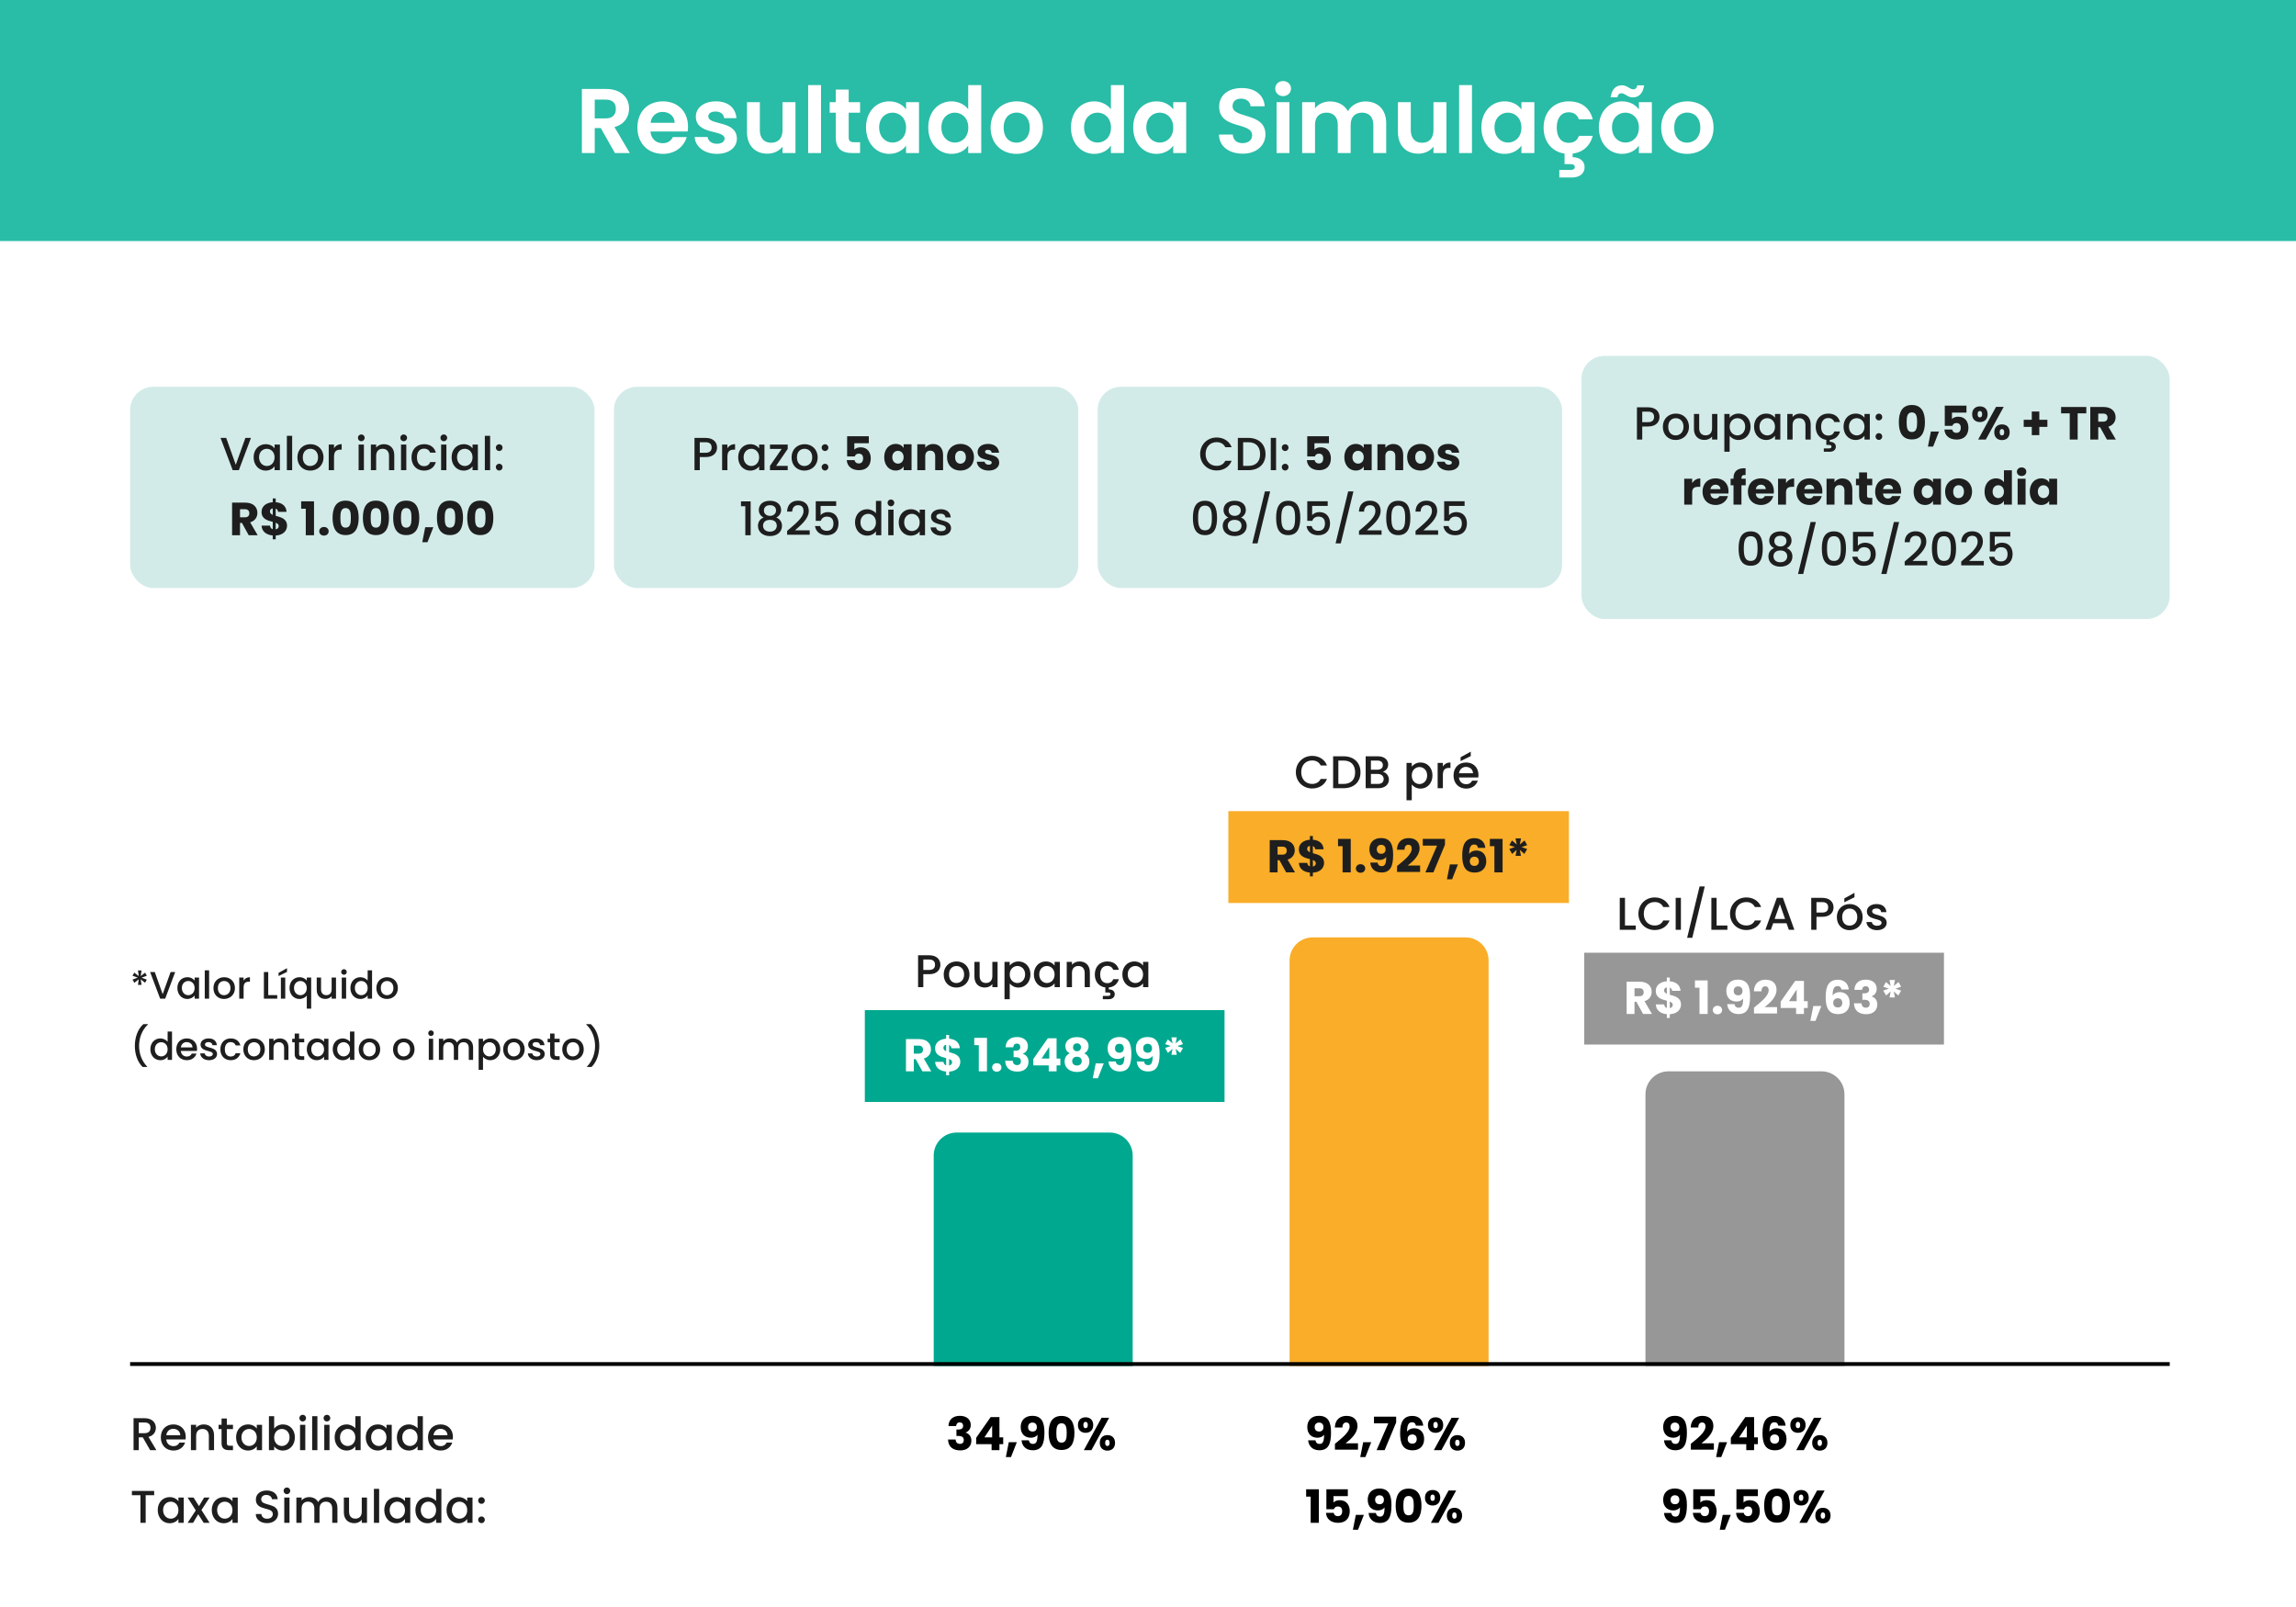<svg width="600" height="420" viewBox="0 0 600 420" fill="none" xmlns="http://www.w3.org/2000/svg">
<rect width="600" height="420" fill="white"/>
<rect width="600" height="63" fill="#29BCA6"/>
<path d="M160.938 28.456C160.938 26.968 160.098 26.032 158.226 26.032H155.418V30.952H158.226C160.098 30.952 160.938 29.968 160.938 28.456ZM152.058 23.248H158.346C162.378 23.248 164.394 25.576 164.394 28.384C164.394 30.424 163.266 32.488 160.578 33.208L164.586 40H160.698L157.002 33.472H155.418V40H152.058V23.248ZM173.145 29.248C171.537 29.248 170.265 30.28 170.001 32.104H176.313C176.265 30.352 174.873 29.248 173.145 29.248ZM179.457 35.824C178.737 38.272 176.529 40.216 173.241 40.216C169.377 40.216 166.569 37.528 166.569 33.352C166.569 29.152 169.305 26.488 173.241 26.488C177.081 26.488 179.793 29.104 179.793 33.064C179.793 33.496 179.769 33.928 179.697 34.36H169.977C170.145 36.328 171.489 37.432 173.169 37.432C174.609 37.432 175.401 36.712 175.833 35.824H179.457ZM192.566 36.208C192.566 38.488 190.574 40.216 187.334 40.216C183.998 40.216 181.67 38.272 181.526 35.8H184.91C185.03 36.808 185.966 37.576 187.31 37.576C188.63 37.576 189.35 36.976 189.35 36.208C189.35 33.832 181.838 35.344 181.838 30.472C181.838 28.264 183.806 26.488 187.094 26.488C190.31 26.488 192.254 28.24 192.446 30.88H189.23C189.134 29.848 188.318 29.152 186.998 29.152C185.75 29.152 185.102 29.656 185.102 30.424C185.102 32.848 192.47 31.336 192.566 36.208ZM207.876 26.704V40H204.492V38.32C203.652 39.448 202.188 40.168 200.532 40.168C197.436 40.168 195.204 38.152 195.204 34.504V26.704H198.564V34.024C198.564 36.16 199.74 37.312 201.516 37.312C203.34 37.312 204.492 36.16 204.492 34.024V26.704H207.876ZM211.191 40V22.24H214.551V40H211.191ZM218.399 35.872V29.464H216.815V26.704H218.399V23.416H221.783V26.704H224.759V29.464H221.783V35.896C221.783 36.784 222.143 37.168 223.199 37.168H224.759V40H222.647C220.103 40 218.399 38.92 218.399 35.872ZM226.312 33.304C226.312 29.152 229 26.488 232.384 26.488C234.52 26.488 235.984 27.496 236.776 28.6V26.704H240.16V40H236.776V38.056C235.984 39.208 234.472 40.216 232.36 40.216C229 40.216 226.312 37.456 226.312 33.304ZM236.776 33.352C236.776 30.832 235.096 29.44 233.248 29.44C231.448 29.44 229.744 30.784 229.744 33.304C229.744 35.824 231.448 37.264 233.248 37.264C235.096 37.264 236.776 35.872 236.776 33.352ZM242.577 33.304C242.577 29.152 245.265 26.488 248.673 26.488C250.425 26.488 252.105 27.304 253.017 28.552V22.24H256.425V40H253.017V38.032C252.225 39.256 250.737 40.216 248.649 40.216C245.265 40.216 242.577 37.456 242.577 33.304ZM253.041 33.352C253.041 30.832 251.361 29.44 249.513 29.44C247.713 29.44 246.009 30.784 246.009 33.304C246.009 35.824 247.713 37.264 249.513 37.264C251.361 37.264 253.041 35.872 253.041 33.352ZM272.547 33.352C272.547 37.528 269.475 40.216 265.611 40.216C261.771 40.216 258.867 37.528 258.867 33.352C258.867 29.152 261.867 26.488 265.707 26.488C269.547 26.488 272.547 29.152 272.547 33.352ZM262.275 33.352C262.275 35.992 263.811 37.288 265.611 37.288C267.387 37.288 269.091 35.992 269.091 33.352C269.091 30.688 267.435 29.416 265.659 29.416C263.883 29.416 262.275 30.688 262.275 33.352ZM279.866 33.304C279.866 29.152 282.554 26.488 285.962 26.488C287.714 26.488 289.394 27.304 290.306 28.552V22.24H293.714V40H290.306V38.032C289.514 39.256 288.026 40.216 285.938 40.216C282.554 40.216 279.866 37.456 279.866 33.304ZM290.33 33.352C290.33 30.832 288.65 29.44 286.802 29.44C285.002 29.44 283.298 30.784 283.298 33.304C283.298 35.824 285.002 37.264 286.802 37.264C288.65 37.264 290.33 35.872 290.33 33.352ZM296.132 33.304C296.132 29.152 298.82 26.488 302.204 26.488C304.34 26.488 305.804 27.496 306.596 28.6V26.704H309.98V40H306.596V38.056C305.804 39.208 304.292 40.216 302.18 40.216C298.82 40.216 296.132 37.456 296.132 33.304ZM306.596 33.352C306.596 30.832 304.916 29.44 303.068 29.44C301.268 29.44 299.564 30.784 299.564 33.304C299.564 35.824 301.268 37.264 303.068 37.264C304.916 37.264 306.596 35.872 306.596 33.352ZM330.692 35.152C330.692 37.792 328.58 40.168 324.764 40.168C321.284 40.168 318.596 38.344 318.548 35.176H322.148C322.244 36.52 323.132 37.408 324.692 37.408C326.276 37.408 327.212 36.568 327.212 35.368C327.212 31.744 318.572 33.928 318.596 27.856C318.596 24.832 321.044 23.008 324.5 23.008C327.932 23.008 330.284 24.76 330.5 27.784H326.804C326.732 26.68 325.844 25.816 324.404 25.792C323.084 25.744 322.1 26.392 322.1 27.76C322.1 31.12 330.692 29.248 330.692 35.152ZM333.605 40V26.704H336.965V40H333.605ZM335.309 25.12C334.109 25.12 333.245 24.256 333.245 23.152C333.245 22.048 334.109 21.184 335.309 21.184C336.485 21.184 337.373 22.048 337.373 23.152C337.373 24.256 336.485 25.12 335.309 25.12ZM358.885 40V32.656C358.885 30.544 357.709 29.44 355.933 29.44C354.133 29.44 352.957 30.544 352.957 32.656V40H349.597V32.656C349.597 30.544 348.421 29.44 346.645 29.44C344.821 29.44 343.645 30.544 343.645 32.656V40H340.285V26.704H343.645V28.312C344.485 27.208 345.901 26.512 347.557 26.512C349.621 26.512 351.325 27.4 352.237 29.056C353.101 27.544 354.853 26.512 356.797 26.512C359.989 26.512 362.245 28.528 362.245 32.2V40H358.885ZM377.985 26.704V40H374.601V38.32C373.761 39.448 372.297 40.168 370.641 40.168C367.545 40.168 365.313 38.152 365.313 34.504V26.704H368.673V34.024C368.673 36.16 369.849 37.312 371.625 37.312C373.449 37.312 374.601 36.16 374.601 34.024V26.704H377.985ZM381.301 40V22.24H384.661V40H381.301ZM387.116 33.304C387.116 29.152 389.804 26.488 393.188 26.488C395.324 26.488 396.788 27.496 397.58 28.6V26.704H400.964V40H397.58V38.056C396.788 39.208 395.276 40.216 393.164 40.216C389.804 40.216 387.116 37.456 387.116 33.304ZM397.58 33.352C397.58 30.832 395.9 29.44 394.052 29.44C392.252 29.44 390.548 30.784 390.548 33.304C390.548 35.824 392.252 37.264 394.052 37.264C395.9 37.264 397.58 35.872 397.58 33.352ZM403.382 33.352C403.382 29.176 406.118 26.488 409.958 26.488C413.27 26.488 415.502 28.216 416.222 31.192H412.598C412.214 30.064 411.326 29.344 409.934 29.344C408.062 29.344 406.814 30.76 406.814 33.352C406.814 35.944 408.062 37.336 409.934 37.336C411.326 37.336 412.19 36.712 412.598 35.512H416.222C415.574 38.056 413.726 39.808 410.966 40.144V41.08C412.574 41.08 414.086 41.896 414.086 43.696C414.086 45.496 412.574 46.384 410.894 46.384H407.486V44.416H410.342C411.062 44.416 411.518 44.248 411.518 43.648C411.518 43.048 411.062 42.904 410.342 42.904H408.854V40.144C405.614 39.664 403.382 37.12 403.382 33.352ZM417.819 33.304C417.819 29.152 420.507 26.488 423.891 26.488C426.027 26.488 427.491 27.496 428.283 28.6V26.704H431.667V40H428.283V38.056C427.491 39.208 425.979 40.216 423.867 40.216C420.507 40.216 417.819 37.456 417.819 33.304ZM428.283 33.352C428.283 30.832 426.603 29.44 424.755 29.44C422.955 29.44 421.251 30.784 421.251 33.304C421.251 35.824 422.955 37.264 424.755 37.264C426.603 37.264 428.283 35.872 428.283 33.352ZM420.891 25.432C421.203 23.248 422.331 22.288 423.867 22.288C425.235 22.288 425.859 23.344 426.819 23.344C427.371 23.344 427.755 23.032 427.851 22.312H429.651C429.339 24.496 428.211 25.456 426.675 25.456C425.307 25.456 424.683 24.376 423.723 24.376C423.171 24.376 422.787 24.712 422.667 25.432H420.891ZM447.789 33.352C447.789 37.528 444.717 40.216 440.853 40.216C437.013 40.216 434.109 37.528 434.109 33.352C434.109 29.152 437.109 26.488 440.949 26.488C444.789 26.488 447.789 29.152 447.789 33.352ZM437.517 33.352C437.517 35.992 439.053 37.288 440.853 37.288C442.629 37.288 444.333 35.992 444.333 33.352C444.333 30.688 442.677 29.416 440.901 29.416C439.125 29.416 437.517 30.688 437.517 33.352Z" fill="white"/>
<path d="M36.99 253.64L36.77 255.1L37.92 254.21L38.37 255.01L37 255.52L38.37 256.03L37.91 256.85L36.77 255.95L36.98 257.4H36.06L36.25 255.95L35.11 256.87L34.63 256.02L35.99 255.51L34.63 255.02L35.09 254.2L36.26 255.1L36.06 253.64H36.99ZM42.509 259.83L44.579 254.05H45.779L43.169 261H41.849L39.229 254.05H40.449L42.509 259.83ZM46.352 258.22C46.352 256.52 47.502 255.4 48.952 255.4C49.882 255.4 50.522 255.84 50.862 256.29V255.49H52.012V261H50.862V260.18C50.512 260.65 49.852 261.09 48.932 261.09C47.502 261.09 46.352 259.92 46.352 258.22ZM50.862 258.24C50.862 257.06 50.052 256.39 49.192 256.39C48.342 256.39 47.522 257.03 47.522 258.22C47.522 259.41 48.342 260.1 49.192 260.1C50.052 260.1 50.862 259.43 50.862 258.24ZM53.51 261V253.6H54.65V261H53.51ZM61.397 258.24C61.397 259.97 60.117 261.09 58.536 261.09C56.967 261.09 55.776 259.97 55.776 258.24C55.776 256.51 57.017 255.4 58.587 255.4C60.157 255.4 61.397 256.51 61.397 258.24ZM56.937 258.24C56.937 259.49 57.676 260.1 58.536 260.1C59.386 260.1 60.227 259.49 60.227 258.24C60.227 256.99 59.416 256.39 58.566 256.39C57.706 256.39 56.937 256.99 56.937 258.24ZM63.663 258.1V261H62.523V255.49H63.663V256.29C63.983 255.74 64.533 255.4 65.313 255.4V256.58H65.023C64.183 256.58 63.663 256.93 63.663 258.1ZM68.959 254.05H70.099V260.08H72.449V261H68.959V254.05ZM73.402 261V255.49H74.542V261H73.402ZM72.792 254.26L75.002 253.04V254.01L72.792 255.1V254.26ZM75.659 258.22C75.659 256.52 76.809 255.4 78.269 255.4C79.179 255.4 79.849 255.84 80.169 256.29V255.49H81.319V263.62H80.169V260.2C79.849 260.63 79.159 261.09 78.229 261.09C76.809 261.09 75.659 259.92 75.659 258.22ZM80.169 258.24C80.169 257.06 79.359 256.39 78.499 256.39C77.649 256.39 76.829 257.03 76.829 258.22C76.829 259.41 77.649 260.1 78.499 260.1C79.359 260.1 80.169 259.43 80.169 258.24ZM87.806 255.49V261H86.666V260.34C86.306 260.81 85.686 261.08 85.036 261.08C83.746 261.08 82.766 260.27 82.766 258.73V255.49H83.896V258.56C83.896 259.57 84.446 260.09 85.276 260.09C86.116 260.09 86.666 259.57 86.666 258.56V255.49H87.806ZM89.311 261V255.49H90.451V261H89.311ZM89.891 254.76C89.481 254.76 89.16 254.44 89.16 254.03C89.16 253.62 89.481 253.3 89.891 253.3C90.29 253.3 90.611 253.62 90.611 254.03C90.611 254.44 90.29 254.76 89.891 254.76ZM91.567 258.22C91.567 256.52 92.717 255.4 94.177 255.4C94.897 255.4 95.657 255.74 96.077 256.26V253.6H97.227V261H96.077V260.17C95.727 260.67 95.067 261.09 94.167 261.09C92.717 261.09 91.567 259.92 91.567 258.22ZM96.077 258.24C96.077 257.06 95.267 256.39 94.407 256.39C93.557 256.39 92.737 257.03 92.737 258.22C92.737 259.41 93.557 260.1 94.407 260.1C95.267 260.1 96.077 259.43 96.077 258.24ZM103.975 258.24C103.975 259.97 102.695 261.09 101.115 261.09C99.545 261.09 98.355 259.97 98.355 258.24C98.355 256.51 99.595 255.4 101.165 255.4C102.735 255.4 103.975 256.51 103.975 258.24ZM99.515 258.24C99.515 259.49 100.255 260.1 101.115 260.1C101.965 260.1 102.805 259.49 102.805 258.24C102.805 256.99 101.995 256.39 101.145 256.39C100.285 256.39 99.515 256.99 99.515 258.24ZM38.45 278.86H37.27C35.95 277.59 35.24 275.54 35.24 273.36C35.24 271.18 35.95 269.01 37.47 267.66H38.65V267.77C37.05 269.24 36.34 271.38 36.34 273.36C36.34 275.34 37.05 277.31 38.45 278.75V278.86ZM39.292 274.22C39.292 272.52 40.442 271.4 41.902 271.4C42.622 271.4 43.382 271.74 43.802 272.26V269.6H44.952V277H43.802V276.17C43.452 276.67 42.792 277.09 41.892 277.09C40.442 277.09 39.292 275.92 39.292 274.22ZM43.802 274.24C43.802 273.06 42.992 272.39 42.132 272.39C41.282 272.39 40.462 273.03 40.462 274.22C40.462 275.41 41.282 276.1 42.132 276.1C42.992 276.1 43.802 275.43 43.802 274.24ZM48.769 272.36C47.999 272.36 47.379 272.88 47.259 273.75H50.309C50.289 272.9 49.619 272.36 48.769 272.36ZM51.349 275.36C51.039 276.32 50.169 277.09 48.819 277.09C47.239 277.09 46.069 275.97 46.069 274.24C46.069 272.51 47.189 271.4 48.819 271.4C50.389 271.4 51.499 272.49 51.499 274.11C51.499 274.3 51.489 274.48 51.459 274.67H47.249C47.329 275.58 47.979 276.13 48.819 276.13C49.519 276.13 49.909 275.79 50.119 275.36H51.349ZM56.731 275.46C56.731 276.39 55.921 277.09 54.621 277.09C53.301 277.09 52.371 276.31 52.321 275.31H53.501C53.541 275.76 53.971 276.13 54.601 276.13C55.261 276.13 55.611 275.85 55.611 275.47C55.611 274.39 52.411 275.01 52.411 272.99C52.411 272.11 53.231 271.4 54.531 271.4C55.781 271.4 56.601 272.07 56.661 273.17H55.521C55.481 272.69 55.111 272.36 54.491 272.36C53.881 272.36 53.561 272.61 53.561 272.98C53.561 274.09 56.671 273.47 56.731 275.46ZM57.583 274.24C57.583 272.52 58.703 271.4 60.283 271.4C61.633 271.4 62.513 272.07 62.823 273.23H61.593C61.403 272.7 60.963 272.36 60.283 272.36C59.363 272.36 58.753 273.04 58.753 274.24C58.753 275.45 59.363 276.13 60.283 276.13C60.963 276.13 61.383 275.83 61.593 275.26H62.823C62.513 276.34 61.633 277.09 60.283 277.09C58.703 277.09 57.583 275.97 57.583 274.24ZM69.209 274.24C69.209 275.97 67.929 277.09 66.349 277.09C64.779 277.09 63.589 275.97 63.589 274.24C63.589 272.51 64.829 271.4 66.399 271.4C67.969 271.4 69.209 272.51 69.209 274.24ZM64.749 274.24C64.749 275.49 65.489 276.1 66.349 276.1C67.199 276.1 68.039 275.49 68.039 274.24C68.039 272.99 67.229 272.39 66.379 272.39C65.519 272.39 64.749 272.99 64.749 274.24ZM74.246 277V273.92C74.246 272.91 73.696 272.39 72.866 272.39C72.026 272.39 71.476 272.91 71.476 273.92V277H70.336V271.49H71.476V272.12C71.846 271.67 72.456 271.4 73.116 271.4C74.406 271.4 75.376 272.21 75.376 273.75V277H74.246ZM77.01 275.47V272.42H76.36V271.49H77.01V270.12H78.16V271.49H79.5V272.42H78.16V275.47C78.16 275.88 78.32 276.05 78.8 276.05H79.5V277H78.6C77.62 277 77.01 276.59 77.01 275.47ZM80.171 274.22C80.171 272.52 81.321 271.4 82.771 271.4C83.701 271.4 84.341 271.84 84.681 272.29V271.49H85.831V277H84.681V276.18C84.331 276.65 83.671 277.09 82.751 277.09C81.321 277.09 80.171 275.92 80.171 274.22ZM84.681 274.24C84.681 273.06 83.871 272.39 83.011 272.39C82.161 272.39 81.341 273.03 81.341 274.22C81.341 275.41 82.161 276.1 83.011 276.1C83.871 276.1 84.681 275.43 84.681 274.24ZM86.948 274.22C86.948 272.52 88.098 271.4 89.558 271.4C90.278 271.4 91.038 271.74 91.458 272.26V269.6H92.608V277H91.458V276.17C91.108 276.67 90.448 277.09 89.548 277.09C88.098 277.09 86.948 275.92 86.948 274.22ZM91.458 274.24C91.458 273.06 90.648 272.39 89.788 272.39C88.938 272.39 88.118 273.03 88.118 274.22C88.118 275.41 88.938 276.1 89.788 276.1C90.648 276.1 91.458 275.43 91.458 274.24ZM99.356 274.24C99.356 275.97 98.076 277.09 96.496 277.09C94.925 277.09 93.736 275.97 93.736 274.24C93.736 272.51 94.975 271.4 96.546 271.4C98.115 271.4 99.356 272.51 99.356 274.24ZM94.895 274.24C94.895 275.49 95.635 276.1 96.496 276.1C97.346 276.1 98.186 275.49 98.186 274.24C98.186 272.99 97.376 272.39 96.525 272.39C95.665 272.39 94.895 272.99 94.895 274.24ZM108.33 274.24C108.33 275.97 107.05 277.09 105.47 277.09C103.9 277.09 102.71 275.97 102.71 274.24C102.71 272.51 103.95 271.4 105.52 271.4C107.09 271.4 108.33 272.51 108.33 274.24ZM103.87 274.24C103.87 275.49 104.61 276.1 105.47 276.1C106.32 276.1 107.16 275.49 107.16 274.24C107.16 272.99 106.35 272.39 105.5 272.39C104.64 272.39 103.87 272.99 103.87 274.24ZM112.055 277V271.49H113.195V277H112.055ZM112.635 270.76C112.225 270.76 111.905 270.44 111.905 270.03C111.905 269.62 112.225 269.3 112.635 269.3C113.035 269.3 113.355 269.62 113.355 270.03C113.355 270.44 113.035 270.76 112.635 270.76ZM122.501 277V273.92C122.501 272.91 121.951 272.39 121.121 272.39C120.281 272.39 119.731 272.91 119.731 273.92V277H118.601V273.92C118.601 272.91 118.051 272.39 117.221 272.39C116.381 272.39 115.831 272.91 115.831 273.92V277H114.691V271.49H115.831V272.12C116.201 271.67 116.801 271.4 117.461 271.4C118.331 271.4 119.061 271.77 119.441 272.49C119.781 271.82 120.561 271.4 121.361 271.4C122.651 271.4 123.631 272.21 123.631 273.75V277H122.501ZM126.222 272.3C126.572 271.84 127.242 271.4 128.142 271.4C129.592 271.4 130.732 272.52 130.732 274.22C130.732 275.92 129.592 277.09 128.142 277.09C127.232 277.09 126.582 276.63 126.222 276.2V279.62H125.082V271.49H126.222V272.3ZM129.572 274.22C129.572 273.03 128.752 272.39 127.892 272.39C127.042 272.39 126.222 273.06 126.222 274.24C126.222 275.43 127.042 276.1 127.892 276.1C128.752 276.1 129.572 275.41 129.572 274.22ZM137.109 274.24C137.109 275.97 135.829 277.09 134.249 277.09C132.679 277.09 131.489 275.97 131.489 274.24C131.489 272.51 132.729 271.4 134.299 271.4C135.869 271.4 137.109 272.51 137.109 274.24ZM132.649 274.24C132.649 275.49 133.389 276.1 134.249 276.1C135.099 276.1 135.939 275.49 135.939 274.24C135.939 272.99 135.129 272.39 134.279 272.39C133.419 272.39 132.649 272.99 132.649 274.24ZM142.346 275.46C142.346 276.39 141.536 277.09 140.236 277.09C138.916 277.09 137.986 276.31 137.936 275.31H139.116C139.156 275.76 139.586 276.13 140.216 276.13C140.876 276.13 141.226 275.85 141.226 275.47C141.226 274.39 138.026 275.01 138.026 272.99C138.026 272.11 138.846 271.4 140.146 271.4C141.396 271.4 142.216 272.07 142.276 273.17H141.136C141.096 272.69 140.726 272.36 140.106 272.36C139.496 272.36 139.176 272.61 139.176 272.98C139.176 274.09 142.286 273.47 142.346 275.46ZM143.758 275.47V272.42H143.108V271.49H143.758V270.12H144.908V271.49H146.248V272.42H144.908V275.47C144.908 275.88 145.068 276.05 145.548 276.05H146.248V277H145.348C144.368 277 143.758 276.59 143.758 275.47ZM152.549 274.24C152.549 275.97 151.269 277.09 149.689 277.09C148.119 277.09 146.929 275.97 146.929 274.24C146.929 272.51 148.169 271.4 149.739 271.4C151.309 271.4 152.549 272.51 152.549 274.24ZM148.089 274.24C148.089 275.49 148.829 276.1 149.689 276.1C150.539 276.1 151.379 275.49 151.379 274.24C151.379 272.99 150.569 272.39 149.719 272.39C148.859 272.39 148.089 272.99 148.089 274.24ZM153.396 278.86V278.75C154.796 277.31 155.506 275.34 155.506 273.36C155.506 271.38 154.796 269.24 153.196 267.77V267.66H154.376C155.896 269.01 156.606 271.18 156.606 273.36C156.606 275.54 155.896 277.59 154.576 278.86H153.396Z" fill="#1E1E1E"/>
<path d="M338.639 201.812C338.639 199.316 340.547 197.552 342.899 197.552C344.639 197.552 346.139 198.428 346.775 200.06H345.131C344.687 199.172 343.895 198.752 342.899 198.752C341.243 198.752 340.043 199.928 340.043 201.812C340.043 203.696 341.243 204.884 342.899 204.884C343.895 204.884 344.687 204.464 345.131 203.576H346.775C346.139 205.208 344.639 206.072 342.899 206.072C340.547 206.072 338.639 204.32 338.639 201.812ZM351.101 197.66C353.777 197.66 355.529 199.28 355.529 201.86C355.529 204.428 353.777 206 351.101 206H348.377V197.66H351.101ZM349.745 204.884H351.101C353.069 204.884 354.125 203.756 354.125 201.86C354.125 199.952 353.069 198.776 351.101 198.776H349.745V204.884ZM361.588 203.612C361.588 202.784 360.964 202.28 360.052 202.28H358.252V204.884H360.1C361.024 204.884 361.588 204.416 361.588 203.612ZM361.372 199.976C361.372 199.22 360.832 198.776 359.944 198.776H358.252V201.164H359.944C360.832 201.164 361.372 200.744 361.372 199.976ZM362.956 203.756C362.956 205.028 361.924 206 360.22 206H356.884V197.66H360.064C361.828 197.66 362.764 198.632 362.764 199.808C362.764 200.816 362.152 201.428 361.348 201.716C362.236 201.872 362.956 202.76 362.956 203.756ZM368.928 200.36C369.348 199.808 370.152 199.28 371.232 199.28C372.972 199.28 374.34 200.624 374.34 202.664C374.34 204.704 372.972 206.108 371.232 206.108C370.14 206.108 369.36 205.556 368.928 205.04V209.144H367.56V199.388H368.928V200.36ZM372.948 202.664C372.948 201.236 371.964 200.468 370.932 200.468C369.912 200.468 368.928 201.272 368.928 202.688C368.928 204.116 369.912 204.92 370.932 204.92C371.964 204.92 372.948 204.092 372.948 202.664ZM377.061 202.52V206H375.693V199.388H377.061V200.348C377.445 199.688 378.105 199.28 379.041 199.28V200.696H378.693C377.685 200.696 377.061 201.116 377.061 202.52ZM383.082 200.432C382.158 200.432 381.414 201.056 381.27 202.1H384.93C384.906 201.08 384.102 200.432 383.082 200.432ZM386.178 204.032C385.806 205.184 384.762 206.108 383.142 206.108C381.246 206.108 379.842 204.764 379.842 202.688C379.842 200.612 381.186 199.28 383.142 199.28C385.026 199.28 386.358 200.588 386.358 202.532C386.358 202.76 386.346 202.976 386.31 203.204H381.258C381.354 204.296 382.134 204.956 383.142 204.956C383.982 204.956 384.45 204.548 384.702 204.032H386.178ZM381.69 197.912L384.342 196.448V197.612L381.69 198.92V197.912Z" fill="#1E1E1E"/>
<path d="M423.281 234.66H424.649V241.896H427.469V243H423.281V234.66ZM428.157 238.812C428.157 236.316 430.065 234.552 432.417 234.552C434.157 234.552 435.657 235.428 436.293 237.06H434.649C434.205 236.172 433.413 235.752 432.417 235.752C430.761 235.752 429.561 236.928 429.561 238.812C429.561 240.696 430.761 241.884 432.417 241.884C433.413 241.884 434.205 241.464 434.649 240.576H436.293C435.657 242.208 434.157 243.072 432.417 243.072C430.065 243.072 428.157 241.32 428.157 238.812ZM437.894 243V234.66H439.262V243H437.894ZM440.89 245.1L444.142 231.672H445.498L442.234 245.1H440.89ZM447.222 234.66H448.59V241.896H451.41V243H447.222V234.66ZM452.098 238.812C452.098 236.316 454.006 234.552 456.358 234.552C458.098 234.552 459.598 235.428 460.234 237.06H458.59C458.146 236.172 457.354 235.752 456.358 235.752C454.702 235.752 453.502 236.928 453.502 238.812C453.502 240.696 454.702 241.884 456.358 241.884C457.354 241.884 458.146 241.464 458.59 240.576H460.234C459.598 242.208 458.098 243.072 456.358 243.072C454.006 243.072 452.098 241.32 452.098 238.812ZM467.464 243L466.864 241.296H463.372L462.772 243H461.344L464.332 234.648H465.916L468.904 243H467.464ZM466.48 240.18L465.124 236.304L463.756 240.18H466.48ZM474.688 238.5H476.2C477.268 238.5 477.748 237.984 477.748 237.144C477.748 236.28 477.268 235.776 476.2 235.776H474.688V238.5ZM479.152 237.144C479.152 238.332 478.372 239.616 476.2 239.616H474.688V243H473.32V234.66H476.2C478.18 234.66 479.152 235.788 479.152 237.144ZM486.757 239.688C486.757 241.764 485.221 243.108 483.325 243.108C481.441 243.108 480.013 241.764 480.013 239.688C480.013 237.612 481.501 236.28 483.385 236.28C485.269 236.28 486.757 237.612 486.757 239.688ZM481.405 239.688C481.405 241.188 482.293 241.92 483.325 241.92C484.345 241.92 485.353 241.188 485.353 239.688C485.353 238.188 484.381 237.468 483.361 237.468C482.329 237.468 481.405 238.188 481.405 239.688ZM481.969 234.804L484.621 233.34V234.504L481.969 235.812V234.804ZM493.041 241.152C493.041 242.268 492.069 243.108 490.509 243.108C488.925 243.108 487.809 242.172 487.749 240.972H489.165C489.213 241.512 489.729 241.956 490.485 241.956C491.277 241.956 491.697 241.62 491.697 241.164C491.697 239.868 487.857 240.612 487.857 238.188C487.857 237.132 488.841 236.28 490.401 236.28C491.901 236.28 492.885 237.084 492.957 238.404H491.589C491.541 237.828 491.097 237.432 490.353 237.432C489.621 237.432 489.237 237.732 489.237 238.176C489.237 239.508 492.969 238.764 493.041 241.152Z" fill="#1E1E1E"/>
<path d="M241.284 253.5H242.796C243.864 253.5 244.344 252.984 244.344 252.144C244.344 251.28 243.864 250.776 242.796 250.776H241.284V253.5ZM245.748 252.144C245.748 253.332 244.968 254.616 242.796 254.616H241.284V258H239.916V249.66H242.796C244.776 249.66 245.748 250.788 245.748 252.144ZM253.352 254.688C253.352 256.764 251.816 258.108 249.92 258.108C248.036 258.108 246.608 256.764 246.608 254.688C246.608 252.612 248.096 251.28 249.98 251.28C251.864 251.28 253.352 252.612 253.352 254.688ZM248 254.688C248 256.188 248.888 256.92 249.92 256.92C250.94 256.92 251.948 256.188 251.948 254.688C251.948 253.188 250.976 252.468 249.956 252.468C248.924 252.468 248 253.188 248 254.688ZM260.693 251.388V258H259.325V257.208C258.893 257.772 258.149 258.096 257.369 258.096C255.821 258.096 254.645 257.124 254.645 255.276V251.388H256.001V255.072C256.001 256.284 256.661 256.908 257.657 256.908C258.665 256.908 259.325 256.284 259.325 255.072V251.388H260.693ZM263.866 252.36C264.286 251.808 265.09 251.28 266.17 251.28C267.91 251.28 269.278 252.624 269.278 254.664C269.278 256.704 267.91 258.108 266.17 258.108C265.078 258.108 264.298 257.556 263.866 257.04V261.144H262.498V251.388H263.866V252.36ZM267.886 254.664C267.886 253.236 266.902 252.468 265.87 252.468C264.85 252.468 263.866 253.272 263.866 254.688C263.866 256.116 264.85 256.92 265.87 256.92C266.902 256.92 267.886 256.092 267.886 254.664ZM270.174 254.664C270.174 252.624 271.554 251.28 273.294 251.28C274.41 251.28 275.178 251.808 275.586 252.348V251.388H276.966V258H275.586V257.016C275.166 257.58 274.374 258.108 273.27 258.108C271.554 258.108 270.174 256.704 270.174 254.664ZM275.586 254.688C275.586 253.272 274.614 252.468 273.582 252.468C272.562 252.468 271.578 253.236 271.578 254.664C271.578 256.092 272.562 256.92 273.582 256.92C274.614 256.92 275.586 256.116 275.586 254.688ZM283.455 258V254.304C283.455 253.092 282.795 252.468 281.799 252.468C280.791 252.468 280.131 253.092 280.131 254.304V258H278.763V251.388H280.131V252.144C280.575 251.604 281.307 251.28 282.099 251.28C283.647 251.28 284.811 252.252 284.811 254.1V258H283.455ZM286.1 254.688C286.1 252.624 287.444 251.28 289.34 251.28C290.96 251.28 292.016 252.084 292.388 253.476H290.912C290.684 252.84 290.156 252.432 289.34 252.432C288.236 252.432 287.504 253.248 287.504 254.688C287.504 256.14 288.236 256.956 289.34 256.956C290.156 256.956 290.66 256.596 290.912 255.912H292.388C292.052 257.1 291.14 257.952 289.748 258.084V258.576C290.636 258.576 291.308 259.008 291.308 259.836C291.308 260.652 290.636 261.144 289.784 261.144H288.2V260.28H289.508C289.928 260.28 290.18 260.196 290.18 259.836C290.18 259.476 289.928 259.392 289.508 259.392H288.848V258.072C287.216 257.868 286.1 256.584 286.1 254.688ZM293.296 254.664C293.296 252.624 294.676 251.28 296.416 251.28C297.532 251.28 298.3 251.808 298.708 252.348V251.388H300.088V258H298.708V257.016C298.288 257.58 297.496 258.108 296.392 258.108C294.676 258.108 293.296 256.704 293.296 254.664ZM298.708 254.688C298.708 253.272 297.736 252.468 296.704 252.468C295.684 252.468 294.7 253.236 294.7 254.664C294.7 256.092 295.684 256.92 296.704 256.92C297.736 256.92 298.708 256.116 298.708 254.688Z" fill="#1E1E1E"/>
<path d="M39.328 373.156C39.328 372.316 38.848 371.776 37.78 371.776H36.268V374.572H37.78C38.848 374.572 39.328 373.984 39.328 373.156ZM34.9 370.66H37.78C39.76 370.66 40.732 371.8 40.732 373.156C40.732 374.14 40.204 375.196 38.8 375.544L40.864 379H39.232L37.312 375.664H36.268V379H34.9V370.66ZM45.266 373.432C44.342 373.432 43.598 374.056 43.454 375.1H47.114C47.09 374.08 46.286 373.432 45.266 373.432ZM48.362 377.032C47.99 378.184 46.946 379.108 45.326 379.108C43.43 379.108 42.026 377.764 42.026 375.688C42.026 373.612 43.37 372.28 45.326 372.28C47.21 372.28 48.542 373.588 48.542 375.532C48.542 375.76 48.53 375.976 48.494 376.204H43.442C43.538 377.296 44.318 377.956 45.326 377.956C46.166 377.956 46.634 377.548 46.886 377.032H48.362ZM54.58 379V375.304C54.58 374.092 53.92 373.468 52.924 373.468C51.916 373.468 51.256 374.092 51.256 375.304V379H49.888V372.388H51.256V373.144C51.7 372.604 52.432 372.28 53.224 372.28C54.772 372.28 55.936 373.252 55.936 375.1V379H54.58ZM57.897 377.164V373.504H57.117V372.388H57.897V370.744H59.277V372.388H60.885V373.504H59.277V377.164C59.277 377.656 59.469 377.86 60.045 377.86H60.885V379H59.805C58.629 379 57.897 378.508 57.897 377.164ZM61.69 375.664C61.69 373.624 63.07 372.28 64.81 372.28C65.926 372.28 66.694 372.808 67.102 373.348V372.388H68.482V379H67.102V378.016C66.682 378.58 65.89 379.108 64.786 379.108C63.07 379.108 61.69 377.704 61.69 375.664ZM67.102 375.688C67.102 374.272 66.13 373.468 65.098 373.468C64.078 373.468 63.094 374.236 63.094 375.664C63.094 377.092 64.078 377.92 65.098 377.92C66.13 377.92 67.102 377.116 67.102 375.688ZM71.647 373.372C72.079 372.772 72.907 372.28 73.951 372.28C75.703 372.28 77.059 373.624 77.059 375.664C77.059 377.704 75.691 379.108 73.951 379.108C72.859 379.108 72.079 378.616 71.647 378.04V379H70.279V370.12H71.647V373.372ZM75.667 375.664C75.667 374.236 74.683 373.468 73.651 373.468C72.631 373.468 71.647 374.272 71.647 375.688C71.647 377.116 72.631 377.92 73.651 377.92C74.683 377.92 75.667 377.092 75.667 375.664ZM78.412 379V372.388H79.78V379H78.412ZM79.108 371.512C78.616 371.512 78.232 371.128 78.232 370.636C78.232 370.144 78.616 369.76 79.108 369.76C79.588 369.76 79.972 370.144 79.972 370.636C79.972 371.128 79.588 371.512 79.108 371.512ZM81.576 379V370.12H82.944V379H81.576ZM84.74 379V372.388H86.108V379H84.74ZM85.436 371.512C84.944 371.512 84.56 371.128 84.56 370.636C84.56 370.144 84.944 369.76 85.436 369.76C85.916 369.76 86.3 370.144 86.3 370.636C86.3 371.128 85.916 371.512 85.436 371.512ZM87.448 375.664C87.448 373.624 88.828 372.28 90.58 372.28C91.444 372.28 92.356 372.688 92.86 373.312V370.12H94.24V379H92.86V378.004C92.44 378.604 91.648 379.108 90.568 379.108C88.828 379.108 87.448 377.704 87.448 375.664ZM92.86 375.688C92.86 374.272 91.888 373.468 90.856 373.468C89.836 373.468 88.852 374.236 88.852 375.664C88.852 377.092 89.836 377.92 90.856 377.92C91.888 377.92 92.86 377.116 92.86 375.688ZM95.581 375.664C95.581 373.624 96.961 372.28 98.701 372.28C99.817 372.28 100.585 372.808 100.993 373.348V372.388H102.373V379H100.993V378.016C100.573 378.58 99.781 379.108 98.677 379.108C96.961 379.108 95.581 377.704 95.581 375.664ZM100.993 375.688C100.993 374.272 100.021 373.468 98.989 373.468C97.969 373.468 96.985 374.236 96.985 375.664C96.985 377.092 97.969 377.92 98.989 377.92C100.021 377.92 100.993 377.116 100.993 375.688ZM103.714 375.664C103.714 373.624 105.094 372.28 106.846 372.28C107.71 372.28 108.622 372.688 109.126 373.312V370.12H110.506V379H109.126V378.004C108.706 378.604 107.914 379.108 106.834 379.108C105.094 379.108 103.714 377.704 103.714 375.664ZM109.126 375.688C109.126 374.272 108.154 373.468 107.122 373.468C106.102 373.468 105.118 374.236 105.118 375.664C105.118 377.092 106.102 377.92 107.122 377.92C108.154 377.92 109.126 377.116 109.126 375.688ZM115.086 373.432C114.162 373.432 113.418 374.056 113.274 375.1H116.934C116.91 374.08 116.106 373.432 115.086 373.432ZM118.182 377.032C117.81 378.184 116.766 379.108 115.146 379.108C113.25 379.108 111.846 377.764 111.846 375.688C111.846 373.612 113.19 372.28 115.146 372.28C117.03 372.28 118.362 373.588 118.362 375.532C118.362 375.76 118.35 375.976 118.314 376.204H113.262C113.358 377.296 114.138 377.956 115.146 377.956C115.986 377.956 116.454 377.548 116.706 377.032H118.182Z" fill="#1E1E1E"/>
<path d="M34.468 390.776V389.66H40.288V390.776H38.068V398H36.7V390.776H34.468ZM41.217 394.664C41.217 392.624 42.597 391.28 44.337 391.28C45.453 391.28 46.221 391.808 46.629 392.348V391.388H48.009V398H46.629V397.016C46.209 397.58 45.417 398.108 44.313 398.108C42.597 398.108 41.217 396.704 41.217 394.664ZM46.629 394.688C46.629 393.272 45.657 392.468 44.625 392.468C43.605 392.468 42.621 393.236 42.621 394.664C42.621 396.092 43.605 396.92 44.625 396.92C45.657 396.92 46.629 396.116 46.629 394.688ZM53.226 398L51.798 395.756L50.454 398H49.026L51.162 394.748L49.026 391.388H50.574L52.002 393.632L53.346 391.388H54.774L52.638 394.652L54.774 398H53.226ZM55.339 394.664C55.339 392.624 56.718 391.28 58.459 391.28C59.575 391.28 60.343 391.808 60.751 392.348V391.388H62.13V398H60.751V397.016C60.331 397.58 59.538 398.108 58.434 398.108C56.718 398.108 55.339 396.704 55.339 394.664ZM60.751 394.688C60.751 393.272 59.779 392.468 58.746 392.468C57.727 392.468 56.742 393.236 56.742 394.664C56.742 396.092 57.727 396.92 58.746 396.92C59.779 396.92 60.751 396.116 60.751 394.688ZM72.672 395.636C72.672 396.884 71.653 398.084 69.793 398.084C68.124 398.084 66.841 397.172 66.841 395.696H68.305C68.365 396.38 68.844 396.932 69.793 396.932C70.752 396.932 71.293 396.416 71.293 395.708C71.293 393.692 66.865 395 66.865 391.928C66.865 390.464 68.028 389.552 69.733 389.552C71.329 389.552 72.457 390.392 72.576 391.82H71.064C71.016 391.256 70.525 390.74 69.66 390.716C68.868 390.692 68.257 391.076 68.257 391.88C68.257 393.764 72.672 392.588 72.672 395.636ZM74.287 398V391.388H75.655V398H74.287ZM74.983 390.512C74.491 390.512 74.107 390.128 74.107 389.636C74.107 389.144 74.491 388.76 74.983 388.76C75.463 388.76 75.847 389.144 75.847 389.636C75.847 390.128 75.463 390.512 74.983 390.512ZM86.823 398V394.304C86.823 393.092 86.163 392.468 85.167 392.468C84.159 392.468 83.499 393.092 83.499 394.304V398H82.143V394.304C82.143 393.092 81.483 392.468 80.487 392.468C79.479 392.468 78.819 393.092 78.819 394.304V398H77.451V391.388H78.819V392.144C79.263 391.604 79.983 391.28 80.775 391.28C81.819 391.28 82.695 391.724 83.151 392.588C83.559 391.784 84.495 391.28 85.455 391.28C87.003 391.28 88.179 392.252 88.179 394.1V398H86.823ZM95.907 391.388V398H94.54V397.208C94.108 397.772 93.364 398.096 92.584 398.096C91.035 398.096 89.859 397.124 89.859 395.276V391.388H91.216V395.072C91.216 396.284 91.876 396.908 92.871 396.908C93.879 396.908 94.54 396.284 94.54 395.072V391.388H95.907ZM97.713 398V389.12H99.081V398H97.713ZM100.421 394.664C100.421 392.624 101.801 391.28 103.541 391.28C104.657 391.28 105.425 391.808 105.833 392.348V391.388H107.213V398H105.833V397.016C105.413 397.58 104.621 398.108 103.517 398.108C101.801 398.108 100.421 396.704 100.421 394.664ZM105.833 394.688C105.833 393.272 104.861 392.468 103.829 392.468C102.809 392.468 101.825 393.236 101.825 394.664C101.825 396.092 102.809 396.92 103.829 396.92C104.861 396.92 105.833 396.116 105.833 394.688ZM108.553 394.664C108.553 392.624 109.933 391.28 111.685 391.28C112.549 391.28 113.461 391.688 113.965 392.312V389.12H115.345V398H113.965V397.004C113.545 397.604 112.753 398.108 111.673 398.108C109.933 398.108 108.553 396.704 108.553 394.664ZM113.965 394.688C113.965 393.272 112.993 392.468 111.961 392.468C110.941 392.468 109.957 393.236 109.957 394.664C109.957 396.092 110.941 396.92 111.961 396.92C112.993 396.92 113.965 396.116 113.965 394.688ZM116.686 394.664C116.686 392.624 118.066 391.28 119.806 391.28C120.922 391.28 121.69 391.808 122.098 392.348V391.388H123.478V398H122.098V397.016C121.678 397.58 120.886 398.108 119.782 398.108C118.066 398.108 116.686 396.704 116.686 394.664ZM122.098 394.688C122.098 393.272 121.126 392.468 120.094 392.468C119.074 392.468 118.09 393.236 118.09 394.664C118.09 396.092 119.074 396.92 120.094 396.92C121.126 396.92 122.098 396.116 122.098 394.688ZM126.691 397.208C126.691 397.7 126.307 398.084 125.827 398.084C125.335 398.084 124.951 397.7 124.951 397.208C124.951 396.716 125.335 396.332 125.827 396.332C126.307 396.332 126.691 396.716 126.691 397.208ZM126.691 392.168C126.691 392.66 126.307 393.044 125.827 393.044C125.335 393.044 124.951 392.66 124.951 392.168C124.951 391.676 125.335 391.292 125.827 391.292C126.307 391.292 126.691 391.676 126.691 392.168Z" fill="#1E1E1E"/>
<path d="M247.852 372.712C247.924 370.984 249.052 370.036 250.84 370.036C252.688 370.036 253.684 371.092 253.684 372.412C253.684 373.564 252.964 374.176 252.364 374.38V374.428C253.24 374.716 253.84 375.388 253.84 376.54C253.84 378.016 252.784 379.072 250.948 379.072C249.124 379.072 247.804 378.208 247.744 376.228H249.736C249.748 376.912 250.12 377.368 250.876 377.368C251.512 377.368 251.86 376.96 251.86 376.384C251.86 375.604 251.392 375.292 250.324 375.292H249.94V373.624H250.324C251.02 373.624 251.692 373.456 251.692 372.664C251.692 372.076 251.344 371.752 250.792 371.752C250.132 371.752 249.892 372.232 249.856 372.712H247.852ZM259.126 379V377.44H255.094V375.784L258.886 370.36H261.178V375.664H262.162V377.44H261.178V379H259.126ZM257.254 375.664H259.27V372.616L257.254 375.664ZM262.855 380.812L263.623 376.924H265.723L264.199 380.812H262.855ZM266.959 376.432H268.855C268.975 377.044 269.323 377.38 269.959 377.38C270.823 377.38 271.123 376.648 271.123 374.98C270.775 375.472 270.127 375.76 269.383 375.76C267.883 375.76 266.731 374.824 266.731 372.964C266.731 371.188 267.883 370.036 269.743 370.036C272.239 370.036 272.935 371.728 272.935 374.392C272.935 377.38 272.239 379.036 269.887 379.036C267.979 379.036 267.055 377.776 266.959 376.432ZM269.851 374.14C270.523 374.14 270.955 373.708 270.955 373C270.955 372.22 270.499 371.8 269.803 371.8C269.095 371.8 268.663 372.256 268.663 372.988C268.663 373.648 269.047 374.14 269.851 374.14ZM274.03 374.5C274.03 371.932 274.906 370.06 277.402 370.06C279.898 370.06 280.774 371.932 280.774 374.5C280.774 377.092 279.898 378.964 277.402 378.964C274.906 378.964 274.03 377.092 274.03 374.5ZM278.758 374.5C278.758 373.156 278.614 371.98 277.402 371.98C276.19 371.98 276.046 373.156 276.046 374.5C276.046 375.892 276.19 377.044 277.402 377.044C278.614 377.044 278.758 375.892 278.758 374.5ZM281.69 372.448C281.69 371.116 282.554 370.42 283.694 370.42C284.834 370.42 285.686 371.116 285.686 372.448C285.686 373.78 284.834 374.476 283.694 374.476C282.554 374.476 281.69 373.78 281.69 372.448ZM283.682 371.62C283.322 371.62 283.106 371.872 283.106 372.448C283.106 373.012 283.322 373.264 283.682 373.264C284.042 373.264 284.27 373.012 284.27 372.448C284.27 371.872 284.042 371.62 283.682 371.62ZM283.238 379L287.858 370.552H289.838L285.218 379H283.238ZM287.402 377.104C287.402 375.76 288.254 375.076 289.394 375.076C290.534 375.076 291.386 375.76 291.386 377.104C291.386 378.436 290.534 379.132 289.394 379.132C288.254 379.132 287.402 378.436 287.402 377.104ZM289.382 376.276C289.022 376.276 288.806 376.54 288.806 377.104C288.806 377.668 289.022 377.92 289.382 377.92C289.742 377.92 289.97 377.668 289.97 377.104C289.97 376.54 289.742 376.276 289.382 376.276Z" fill="black"/>
<path d="M341.852 376.432H343.748C343.868 377.044 344.216 377.38 344.852 377.38C345.716 377.38 346.016 376.648 346.016 374.98C345.668 375.472 345.02 375.76 344.276 375.76C342.776 375.76 341.624 374.824 341.624 372.964C341.624 371.188 342.776 370.036 344.636 370.036C347.132 370.036 347.828 371.728 347.828 374.392C347.828 377.38 347.132 379.036 344.78 379.036C342.872 379.036 341.948 377.776 341.852 376.432ZM344.744 374.14C345.416 374.14 345.848 373.708 345.848 373C345.848 372.22 345.392 371.8 344.696 371.8C343.988 371.8 343.556 372.256 343.556 372.988C343.556 373.648 343.94 374.14 344.744 374.14ZM348.851 378.88V377.356C350.711 375.82 352.691 374.296 352.691 372.82C352.691 372.184 352.403 371.776 351.779 371.776C351.167 371.776 350.807 372.256 350.807 373.084H348.827C348.887 370.96 350.267 370.048 351.863 370.048C353.855 370.048 354.743 371.212 354.743 372.688C354.743 374.608 353.027 376.144 351.635 377.212H354.875V378.88H348.851ZM355.466 380.812L356.234 376.924H358.334L356.81 380.812H355.466ZM359.055 370.252H364.851V371.776L361.839 379H359.739L362.787 372.004H359.055V370.252ZM371.921 372.604H370.013C369.893 372.028 369.605 371.716 368.993 371.716C368.069 371.716 367.709 372.496 367.697 374.188C368.045 373.624 368.753 373.288 369.557 373.288C371.081 373.288 372.161 374.284 372.161 376.108C372.161 377.848 371.057 379.048 369.173 379.048C366.533 379.048 365.885 377.176 365.885 374.56C365.885 371.56 366.821 370.06 369.089 370.06C370.973 370.06 371.813 371.308 371.921 372.604ZM369.065 374.908C368.417 374.908 367.865 375.292 367.865 376.084C367.865 376.852 368.309 377.308 369.089 377.308C369.785 377.308 370.229 376.864 370.229 376.12C370.229 375.388 369.833 374.908 369.065 374.908ZM373.153 372.448C373.153 371.116 374.017 370.42 375.157 370.42C376.297 370.42 377.149 371.116 377.149 372.448C377.149 373.78 376.297 374.476 375.157 374.476C374.017 374.476 373.153 373.78 373.153 372.448ZM375.145 371.62C374.785 371.62 374.569 371.872 374.569 372.448C374.569 373.012 374.785 373.264 375.145 373.264C375.505 373.264 375.733 373.012 375.733 372.448C375.733 371.872 375.505 371.62 375.145 371.62ZM374.701 379L379.321 370.552H381.301L376.681 379H374.701ZM378.865 377.104C378.865 375.76 379.717 375.076 380.857 375.076C381.997 375.076 382.849 375.76 382.849 377.104C382.849 378.436 381.997 379.132 380.857 379.132C379.717 379.132 378.865 378.436 378.865 377.104ZM380.845 376.276C380.485 376.276 380.269 376.54 380.269 377.104C380.269 377.668 380.485 377.92 380.845 377.92C381.205 377.92 381.433 377.668 381.433 377.104C381.433 376.54 381.205 376.276 380.845 376.276ZM342.512 398V391.148H341.324V389.24H344.648V398H342.512ZM346.616 389.228H352.22V391.028H348.476V392.684C348.788 392.336 349.388 392.084 350.084 392.084C351.992 392.084 352.724 393.536 352.724 394.952C352.724 396.8 351.644 398 349.7 398C347.732 398 346.592 396.908 346.52 395.396H348.524C348.608 395.852 348.956 396.26 349.628 396.26C350.408 396.26 350.744 395.696 350.744 394.94C350.744 394.148 350.348 393.728 349.616 393.728C349.04 393.728 348.704 394.04 348.596 394.448H346.616V389.228ZM353.544 399.812L354.312 395.924H356.412L354.888 399.812H353.544ZM357.649 395.432H359.545C359.665 396.044 360.013 396.38 360.649 396.38C361.513 396.38 361.813 395.648 361.813 393.98C361.465 394.472 360.817 394.76 360.073 394.76C358.573 394.76 357.421 393.824 357.421 391.964C357.421 390.188 358.573 389.036 360.433 389.036C362.929 389.036 363.625 390.728 363.625 393.392C363.625 396.38 362.929 398.036 360.577 398.036C358.669 398.036 357.745 396.776 357.649 395.432ZM360.541 393.14C361.213 393.14 361.645 392.708 361.645 392C361.645 391.22 361.189 390.8 360.493 390.8C359.785 390.8 359.353 391.256 359.353 391.988C359.353 392.648 359.737 393.14 360.541 393.14ZM364.72 393.5C364.72 390.932 365.596 389.06 368.092 389.06C370.588 389.06 371.464 390.932 371.464 393.5C371.464 396.092 370.588 397.964 368.092 397.964C365.596 397.964 364.72 396.092 364.72 393.5ZM369.448 393.5C369.448 392.156 369.304 390.98 368.092 390.98C366.88 390.98 366.736 392.156 366.736 393.5C366.736 394.892 366.88 396.044 368.092 396.044C369.304 396.044 369.448 394.892 369.448 393.5ZM372.38 391.448C372.38 390.116 373.244 389.42 374.384 389.42C375.524 389.42 376.376 390.116 376.376 391.448C376.376 392.78 375.524 393.476 374.384 393.476C373.244 393.476 372.38 392.78 372.38 391.448ZM374.372 390.62C374.012 390.62 373.796 390.872 373.796 391.448C373.796 392.012 374.012 392.264 374.372 392.264C374.732 392.264 374.96 392.012 374.96 391.448C374.96 390.872 374.732 390.62 374.372 390.62ZM373.928 398L378.548 389.552H380.528L375.908 398H373.928ZM378.092 396.104C378.092 394.76 378.944 394.076 380.084 394.076C381.224 394.076 382.076 394.76 382.076 396.104C382.076 397.436 381.224 398.132 380.084 398.132C378.944 398.132 378.092 397.436 378.092 396.104ZM380.072 395.276C379.712 395.276 379.496 395.54 379.496 396.104C379.496 396.668 379.712 396.92 380.072 396.92C380.432 396.92 380.66 396.668 380.66 396.104C380.66 395.54 380.432 395.276 380.072 395.276Z" fill="black"/>
<path d="M434.852 376.432H436.748C436.868 377.044 437.216 377.38 437.852 377.38C438.716 377.38 439.016 376.648 439.016 374.98C438.668 375.472 438.02 375.76 437.276 375.76C435.776 375.76 434.624 374.824 434.624 372.964C434.624 371.188 435.776 370.036 437.636 370.036C440.132 370.036 440.828 371.728 440.828 374.392C440.828 377.38 440.132 379.036 437.78 379.036C435.872 379.036 434.948 377.776 434.852 376.432ZM437.744 374.14C438.416 374.14 438.848 373.708 438.848 373C438.848 372.22 438.392 371.8 437.696 371.8C436.988 371.8 436.556 372.256 436.556 372.988C436.556 373.648 436.94 374.14 437.744 374.14ZM441.851 378.88V377.356C443.711 375.82 445.691 374.296 445.691 372.82C445.691 372.184 445.403 371.776 444.779 371.776C444.167 371.776 443.807 372.256 443.807 373.084H441.827C441.887 370.96 443.267 370.048 444.863 370.048C446.855 370.048 447.743 371.212 447.743 372.688C447.743 374.608 446.027 376.144 444.635 377.212H447.875V378.88H441.851ZM448.466 380.812L449.234 376.924H451.334L449.81 380.812H448.466ZM456.339 379V377.44H452.307V375.784L456.099 370.36H458.391V375.664H459.375V377.44H458.391V379H456.339ZM454.467 375.664H456.483V372.616L454.467 375.664ZM466.62 372.604H464.712C464.592 372.028 464.304 371.716 463.692 371.716C462.768 371.716 462.408 372.496 462.396 374.188C462.744 373.624 463.452 373.288 464.256 373.288C465.78 373.288 466.86 374.284 466.86 376.108C466.86 377.848 465.756 379.048 463.872 379.048C461.232 379.048 460.584 377.176 460.584 374.56C460.584 371.56 461.52 370.06 463.788 370.06C465.672 370.06 466.512 371.308 466.62 372.604ZM463.764 374.908C463.116 374.908 462.564 375.292 462.564 376.084C462.564 376.852 463.008 377.308 463.788 377.308C464.484 377.308 464.928 376.864 464.928 376.12C464.928 375.388 464.532 374.908 463.764 374.908ZM467.852 372.448C467.852 371.116 468.716 370.42 469.856 370.42C470.996 370.42 471.848 371.116 471.848 372.448C471.848 373.78 470.996 374.476 469.856 374.476C468.716 374.476 467.852 373.78 467.852 372.448ZM469.844 371.62C469.484 371.62 469.268 371.872 469.268 372.448C469.268 373.012 469.484 373.264 469.844 373.264C470.204 373.264 470.432 373.012 470.432 372.448C470.432 371.872 470.204 371.62 469.844 371.62ZM469.4 379L474.02 370.552H476L471.38 379H469.4ZM473.564 377.104C473.564 375.76 474.416 375.076 475.556 375.076C476.696 375.076 477.548 375.76 477.548 377.104C477.548 378.436 476.696 379.132 475.556 379.132C474.416 379.132 473.564 378.436 473.564 377.104ZM475.544 376.276C475.184 376.276 474.968 376.54 474.968 377.104C474.968 377.668 475.184 377.92 475.544 377.92C475.904 377.92 476.132 377.668 476.132 377.104C476.132 376.54 475.904 376.276 475.544 376.276ZM434.852 395.432H436.748C436.868 396.044 437.216 396.38 437.852 396.38C438.716 396.38 439.016 395.648 439.016 393.98C438.668 394.472 438.02 394.76 437.276 394.76C435.776 394.76 434.624 393.824 434.624 391.964C434.624 390.188 435.776 389.036 437.636 389.036C440.132 389.036 440.828 390.728 440.828 393.392C440.828 396.38 440.132 398.036 437.78 398.036C435.872 398.036 434.948 396.776 434.852 395.432ZM437.744 393.14C438.416 393.14 438.848 392.708 438.848 392C438.848 391.22 438.392 390.8 437.696 390.8C436.988 390.8 436.556 391.256 436.556 391.988C436.556 392.648 436.94 393.14 437.744 393.14ZM442.487 389.228H448.091V391.028H444.347V392.684C444.659 392.336 445.259 392.084 445.955 392.084C447.863 392.084 448.595 393.536 448.595 394.952C448.595 396.8 447.515 398 445.571 398C443.603 398 442.463 396.908 442.391 395.396H444.395C444.479 395.852 444.827 396.26 445.499 396.26C446.279 396.26 446.615 395.696 446.615 394.94C446.615 394.148 446.219 393.728 445.487 393.728C444.911 393.728 444.575 394.04 444.467 394.448H442.487V389.228ZM449.416 399.812L450.184 395.924H452.284L450.76 399.812H449.416ZM453.772 389.228H459.376V391.028H455.632V392.684C455.944 392.336 456.544 392.084 457.24 392.084C459.148 392.084 459.88 393.536 459.88 394.952C459.88 396.8 458.8 398 456.856 398C454.888 398 453.748 396.908 453.676 395.396H455.68C455.764 395.852 456.112 396.26 456.784 396.26C457.564 396.26 457.9 395.696 457.9 394.94C457.9 394.148 457.504 393.728 456.772 393.728C456.196 393.728 455.86 394.04 455.752 394.448H453.772V389.228ZM461.013 393.5C461.013 390.932 461.889 389.06 464.385 389.06C466.881 389.06 467.757 390.932 467.757 393.5C467.757 396.092 466.881 397.964 464.385 397.964C461.889 397.964 461.013 396.092 461.013 393.5ZM465.741 393.5C465.741 392.156 465.597 390.98 464.385 390.98C463.173 390.98 463.029 392.156 463.029 393.5C463.029 394.892 463.173 396.044 464.385 396.044C465.597 396.044 465.741 394.892 465.741 393.5ZM468.673 391.448C468.673 390.116 469.537 389.42 470.677 389.42C471.817 389.42 472.669 390.116 472.669 391.448C472.669 392.78 471.817 393.476 470.677 393.476C469.537 393.476 468.673 392.78 468.673 391.448ZM470.665 390.62C470.305 390.62 470.089 390.872 470.089 391.448C470.089 392.012 470.305 392.264 470.665 392.264C471.025 392.264 471.253 392.012 471.253 391.448C471.253 390.872 471.025 390.62 470.665 390.62ZM470.221 398L474.841 389.552H476.821L472.201 398H470.221ZM474.385 396.104C474.385 394.76 475.237 394.076 476.377 394.076C477.517 394.076 478.369 394.76 478.369 396.104C478.369 397.436 477.517 398.132 476.377 398.132C475.237 398.132 474.385 397.436 474.385 396.104ZM476.365 395.276C476.005 395.276 475.789 395.54 475.789 396.104C475.789 396.668 476.005 396.92 476.365 396.92C476.725 396.92 476.953 396.668 476.953 396.104C476.953 395.54 476.725 395.276 476.365 395.276Z" fill="black"/>
<rect width="89" height="24" transform="translate(321 212)" fill="#F9AD28"/>
<path d="M336.26 222.312C336.26 221.688 335.9 221.28 335.132 221.28H333.86V223.368H335.132C335.9 223.368 336.26 222.972 336.26 222.312ZM331.808 219.576H335.252C337.316 219.576 338.348 220.764 338.348 222.228C338.348 223.284 337.772 224.28 336.476 224.664L338.42 228H336.104L334.352 224.82H333.86V228H331.808V219.576ZM342.313 229.044V228.06C340.681 227.916 339.493 227.064 339.433 225.516H341.617C341.665 226.008 341.905 226.308 342.313 226.44V224.544C341.029 224.208 339.421 223.848 339.421 221.964C339.421 220.464 340.681 219.576 342.313 219.468V218.496H343.081V219.468C344.725 219.6 345.781 220.44 345.889 221.964H343.693C343.645 221.52 343.417 221.244 343.081 221.124V222.984C344.365 223.344 346.009 223.692 346.009 225.552C346.009 226.848 344.977 227.988 343.081 228.072V229.044H342.313ZM343.861 225.624C343.861 225.192 343.549 224.952 343.081 224.772V226.476C343.561 226.392 343.861 226.068 343.861 225.624ZM341.593 221.868C341.593 222.288 341.881 222.54 342.313 222.732V221.064C341.869 221.136 341.593 221.4 341.593 221.868ZM350.846 228V221.148H349.658V219.24H352.982V228H350.846ZM356.762 226.992C356.762 227.604 356.27 228.096 355.55 228.096C354.818 228.096 354.326 227.604 354.326 226.992C354.326 226.356 354.818 225.864 355.55 225.864C356.27 225.864 356.762 226.356 356.762 226.992ZM358.084 225.432H359.98C360.1 226.044 360.448 226.38 361.084 226.38C361.948 226.38 362.248 225.648 362.248 223.98C361.9 224.472 361.252 224.76 360.508 224.76C359.008 224.76 357.856 223.824 357.856 221.964C357.856 220.188 359.008 219.036 360.868 219.036C363.364 219.036 364.06 220.728 364.06 223.392C364.06 226.38 363.364 228.036 361.012 228.036C359.104 228.036 358.18 226.776 358.084 225.432ZM360.976 223.14C361.648 223.14 362.08 222.708 362.08 222C362.08 221.22 361.624 220.8 360.928 220.8C360.22 220.8 359.788 221.256 359.788 221.988C359.788 222.648 360.172 223.14 360.976 223.14ZM365.083 227.88V226.356C366.943 224.82 368.923 223.296 368.923 221.82C368.923 221.184 368.635 220.776 368.011 220.776C367.399 220.776 367.039 221.256 367.039 222.084H365.059C365.119 219.96 366.499 219.048 368.095 219.048C370.087 219.048 370.975 220.212 370.975 221.688C370.975 223.608 369.259 225.144 367.867 226.212H371.107V227.88H365.083ZM371.807 219.252H377.603V220.776L374.591 228H372.491L375.539 221.004H371.807V219.252ZM378.121 229.812L378.889 225.924H380.989L379.465 229.812H378.121ZM388.153 221.604H386.245C386.125 221.028 385.837 220.716 385.225 220.716C384.301 220.716 383.941 221.496 383.929 223.188C384.277 222.624 384.985 222.288 385.789 222.288C387.313 222.288 388.393 223.284 388.393 225.108C388.393 226.848 387.289 228.048 385.405 228.048C382.765 228.048 382.117 226.176 382.117 223.56C382.117 220.56 383.053 219.06 385.321 219.06C387.205 219.06 388.045 220.308 388.153 221.604ZM385.297 223.908C384.649 223.908 384.097 224.292 384.097 225.084C384.097 225.852 384.541 226.308 385.321 226.308C386.017 226.308 386.461 225.864 386.461 225.12C386.461 224.388 386.065 223.908 385.297 223.908ZM390.526 228V221.148H389.338V219.24H392.662V228H390.526ZM397.473 219.12L397.161 220.704L398.409 219.66L399.081 220.884L397.605 221.4L399.081 221.904L398.361 223.176L397.161 222.12L397.461 223.68H396.057L396.345 222.12L395.157 223.188L394.413 221.892L395.889 221.376L394.425 220.896L395.109 219.66L396.357 220.704L396.045 219.12H397.473Z" fill="#1E1E1E"/>
<rect width="94" height="24" transform="translate(414 249)" fill="#979797"/>
<path d="M429.534 259.312C429.534 258.688 429.174 258.28 428.406 258.28H427.134V260.368H428.406C429.174 260.368 429.534 259.972 429.534 259.312ZM425.082 256.576H428.526C430.59 256.576 431.622 257.764 431.622 259.228C431.622 260.284 431.046 261.28 429.75 261.664L431.694 265H429.378L427.626 261.82H427.134V265H425.082V256.576ZM435.586 266.044V265.06C433.954 264.916 432.766 264.064 432.706 262.516H434.89C434.938 263.008 435.178 263.308 435.586 263.44V261.544C434.302 261.208 432.694 260.848 432.694 258.964C432.694 257.464 433.954 256.576 435.586 256.468V255.496H436.354V256.468C437.998 256.6 439.054 257.44 439.162 258.964H436.966C436.918 258.52 436.69 258.244 436.354 258.124V259.984C437.638 260.344 439.282 260.692 439.282 262.552C439.282 263.848 438.25 264.988 436.354 265.072V266.044H435.586ZM437.134 262.624C437.134 262.192 436.822 261.952 436.354 261.772V263.476C436.834 263.392 437.134 263.068 437.134 262.624ZM434.866 258.868C434.866 259.288 435.154 259.54 435.586 259.732V258.064C435.142 258.136 434.866 258.4 434.866 258.868ZM444.119 265V258.148H442.931V256.24H446.255V265H444.119ZM450.035 263.992C450.035 264.604 449.543 265.096 448.823 265.096C448.091 265.096 447.599 264.604 447.599 263.992C447.599 263.356 448.091 262.864 448.823 262.864C449.543 262.864 450.035 263.356 450.035 263.992ZM451.358 262.432H453.254C453.374 263.044 453.722 263.38 454.358 263.38C455.222 263.38 455.522 262.648 455.522 260.98C455.174 261.472 454.526 261.76 453.782 261.76C452.282 261.76 451.13 260.824 451.13 258.964C451.13 257.188 452.282 256.036 454.142 256.036C456.638 256.036 457.334 257.728 457.334 260.392C457.334 263.38 456.638 265.036 454.286 265.036C452.378 265.036 451.454 263.776 451.358 262.432ZM454.25 260.14C454.922 260.14 455.354 259.708 455.354 259C455.354 258.22 454.898 257.8 454.202 257.8C453.494 257.8 453.062 258.256 453.062 258.988C453.062 259.648 453.446 260.14 454.25 260.14ZM458.357 264.88V263.356C460.217 261.82 462.197 260.296 462.197 258.82C462.197 258.184 461.909 257.776 461.285 257.776C460.673 257.776 460.313 258.256 460.313 259.084H458.333C458.393 256.96 459.773 256.048 461.369 256.048C463.361 256.048 464.249 257.212 464.249 258.688C464.249 260.608 462.533 262.144 461.141 263.212H464.381V264.88H458.357ZM469.364 265V263.44H465.332V261.784L469.124 256.36H471.416V261.664H472.4V263.44H471.416V265H469.364ZM467.492 261.664H469.508V258.616L467.492 261.664ZM473.093 266.812L473.861 262.924H475.961L474.437 266.812H473.093ZM483.126 258.604H481.218C481.098 258.028 480.81 257.716 480.198 257.716C479.274 257.716 478.914 258.496 478.902 260.188C479.25 259.624 479.958 259.288 480.762 259.288C482.286 259.288 483.366 260.284 483.366 262.108C483.366 263.848 482.262 265.048 480.378 265.048C477.738 265.048 477.09 263.176 477.09 260.56C477.09 257.56 478.026 256.06 480.294 256.06C482.178 256.06 483.018 257.308 483.126 258.604ZM480.27 260.908C479.622 260.908 479.07 261.292 479.07 262.084C479.07 262.852 479.514 263.308 480.294 263.308C480.99 263.308 481.434 262.864 481.434 262.12C481.434 261.388 481.038 260.908 480.27 260.908ZM484.598 258.712C484.67 256.984 485.798 256.036 487.586 256.036C489.434 256.036 490.43 257.092 490.43 258.412C490.43 259.564 489.71 260.176 489.11 260.38V260.428C489.986 260.716 490.586 261.388 490.586 262.54C490.586 264.016 489.53 265.072 487.694 265.072C485.87 265.072 484.55 264.208 484.49 262.228H486.482C486.494 262.912 486.866 263.368 487.622 263.368C488.258 263.368 488.606 262.96 488.606 262.384C488.606 261.604 488.138 261.292 487.07 261.292H486.686V259.624H487.07C487.766 259.624 488.438 259.456 488.438 258.664C488.438 258.076 488.09 257.752 487.538 257.752C486.878 257.752 486.638 258.232 486.602 258.712H484.598ZM495.2 256.12L494.888 257.704L496.136 256.66L496.808 257.884L495.332 258.4L496.808 258.904L496.088 260.176L494.888 259.12L495.188 260.68H493.784L494.072 259.12L492.884 260.188L492.14 258.892L493.616 258.376L492.152 257.896L492.836 256.66L494.084 257.704L493.772 256.12H495.2Z" fill="white"/>
<rect width="94" height="24" transform="translate(226 264)" fill="#00A88F"/>
<path d="M241.2 274.312C241.2 273.688 240.84 273.28 240.072 273.28H238.8V275.368H240.072C240.84 275.368 241.2 274.972 241.2 274.312ZM236.748 271.576H240.192C242.256 271.576 243.288 272.764 243.288 274.228C243.288 275.284 242.712 276.28 241.416 276.664L243.36 280H241.044L239.292 276.82H238.8V280H236.748V271.576ZM247.252 281.044V280.06C245.62 279.916 244.432 279.064 244.372 277.516H246.556C246.604 278.008 246.844 278.308 247.252 278.44V276.544C245.968 276.208 244.36 275.848 244.36 273.964C244.36 272.464 245.62 271.576 247.252 271.468V270.496H248.02V271.468C249.664 271.6 250.72 272.44 250.828 273.964H248.632C248.584 273.52 248.356 273.244 248.02 273.124V274.984C249.304 275.344 250.948 275.692 250.948 277.552C250.948 278.848 249.916 279.988 248.02 280.072V281.044H247.252ZM248.8 277.624C248.8 277.192 248.488 276.952 248.02 276.772V278.476C248.5 278.392 248.8 278.068 248.8 277.624ZM246.532 273.868C246.532 274.288 246.82 274.54 247.252 274.732V273.064C246.808 273.136 246.532 273.4 246.532 273.868ZM255.785 280V273.148H254.597V271.24H257.921V280H255.785ZM261.701 278.992C261.701 279.604 261.209 280.096 260.489 280.096C259.757 280.096 259.265 279.604 259.265 278.992C259.265 278.356 259.757 277.864 260.489 277.864C261.209 277.864 261.701 278.356 261.701 278.992ZM262.784 273.712C262.856 271.984 263.984 271.036 265.772 271.036C267.62 271.036 268.616 272.092 268.616 273.412C268.616 274.564 267.896 275.176 267.296 275.38V275.428C268.172 275.716 268.772 276.388 268.772 277.54C268.772 279.016 267.716 280.072 265.88 280.072C264.056 280.072 262.736 279.208 262.676 277.228H264.668C264.68 277.912 265.052 278.368 265.808 278.368C266.444 278.368 266.792 277.96 266.792 277.384C266.792 276.604 266.324 276.292 265.256 276.292H264.872V274.624H265.256C265.952 274.624 266.624 274.456 266.624 273.664C266.624 273.076 266.276 272.752 265.724 272.752C265.064 272.752 264.824 273.232 264.788 273.712H262.784ZM274.058 280V278.44H270.026V276.784L273.818 271.36H276.11V276.664H277.094V278.44H276.11V280H274.058ZM272.186 276.664H274.202V273.616L272.186 276.664ZM279.539 275.296C278.867 274.936 278.411 274.336 278.411 273.412C278.411 272.164 279.383 271.06 281.447 271.06C283.511 271.06 284.471 272.164 284.471 273.412C284.471 274.312 284.003 274.948 283.343 275.296C284.195 275.704 284.687 276.436 284.687 277.432C284.687 279.184 283.235 280.168 281.447 280.168C279.659 280.168 278.207 279.184 278.207 277.432C278.207 276.436 278.699 275.692 279.539 275.296ZM281.447 274.744C282.035 274.744 282.479 274.36 282.479 273.724C282.479 273.064 282.059 272.692 281.447 272.692C280.835 272.692 280.415 273.064 280.415 273.736C280.415 274.372 280.859 274.744 281.447 274.744ZM281.447 276.184C280.715 276.184 280.187 276.592 280.187 277.336C280.187 277.996 280.655 278.488 281.447 278.488C282.227 278.488 282.683 277.984 282.683 277.336C282.683 276.616 282.179 276.184 281.447 276.184ZM285.568 281.812L286.336 277.924H288.436L286.912 281.812H285.568ZM289.672 277.432H291.568C291.688 278.044 292.036 278.38 292.672 278.38C293.536 278.38 293.836 277.648 293.836 275.98C293.488 276.472 292.84 276.76 292.096 276.76C290.596 276.76 289.444 275.824 289.444 273.964C289.444 272.188 290.596 271.036 292.456 271.036C294.952 271.036 295.648 272.728 295.648 275.392C295.648 278.38 294.952 280.036 292.6 280.036C290.692 280.036 289.768 278.776 289.672 277.432ZM292.564 275.14C293.236 275.14 293.668 274.708 293.668 274C293.668 273.22 293.212 272.8 292.516 272.8C291.808 272.8 291.376 273.256 291.376 273.988C291.376 274.648 291.76 275.14 292.564 275.14ZM297.055 277.432H298.951C299.071 278.044 299.419 278.38 300.055 278.38C300.919 278.38 301.219 277.648 301.219 275.98C300.871 276.472 300.223 276.76 299.479 276.76C297.979 276.76 296.827 275.824 296.827 273.964C296.827 272.188 297.979 271.036 299.839 271.036C302.335 271.036 303.031 272.728 303.031 275.392C303.031 278.38 302.335 280.036 299.983 280.036C298.075 280.036 297.151 278.776 297.055 277.432ZM299.947 275.14C300.619 275.14 301.051 274.708 301.051 274C301.051 273.22 300.595 272.8 299.899 272.8C299.191 272.8 298.759 273.256 298.759 273.988C298.759 274.648 299.143 275.14 299.947 275.14ZM307.534 271.12L307.222 272.704L308.47 271.66L309.142 272.884L307.666 273.4L309.142 273.904L308.422 275.176L307.222 274.12L307.522 275.68H306.118L306.406 274.12L305.218 275.188L304.474 273.892L305.95 273.376L304.486 272.896L305.17 271.66L306.418 272.704L306.106 271.12H307.534Z" fill="white"/>
<rect x="34" y="101.09" width="121.366" height="52.592" rx="6.068" fill="#D2EBE8"/>
<path d="M61.614 121.467L64.126 114.452H65.582L62.414 122.887H60.812L57.633 114.452H59.113L61.614 121.467ZM66.278 119.513C66.278 117.45 67.674 116.09 69.434 116.09C70.562 116.09 71.339 116.624 71.752 117.17V116.199H73.147V122.887H71.752V121.892C71.327 122.462 70.526 122.996 69.409 122.996C67.674 122.996 66.278 121.576 66.278 119.513ZM71.752 119.537C71.752 118.105 70.769 117.292 69.725 117.292C68.693 117.292 67.698 118.068 67.698 119.513C67.698 120.957 68.693 121.794 69.725 121.794C70.769 121.794 71.752 120.981 71.752 119.537ZM74.965 122.887V113.906H76.348V122.887H74.965ZM84.537 119.537C84.537 121.637 82.983 122.996 81.065 122.996C79.16 122.996 77.716 121.637 77.716 119.537C77.716 117.437 79.221 116.09 81.126 116.09C83.031 116.09 84.537 117.437 84.537 119.537ZM79.124 119.537C79.124 121.054 80.022 121.794 81.065 121.794C82.097 121.794 83.117 121.054 83.117 119.537C83.117 118.02 82.133 117.292 81.102 117.292C80.058 117.292 79.124 118.02 79.124 119.537ZM87.288 119.367V122.887H85.904V116.199H87.288V117.17C87.676 116.503 88.344 116.09 89.29 116.09V117.522H88.938C87.919 117.522 87.288 117.947 87.288 119.367ZM93.715 122.887V116.199H95.098V122.887H93.715ZM94.419 115.313C93.921 115.313 93.533 114.925 93.533 114.427C93.533 113.93 93.921 113.542 94.419 113.542C94.904 113.542 95.293 113.93 95.293 114.427C95.293 114.925 94.904 115.313 94.419 115.313ZM101.66 122.887V119.149C101.66 117.923 100.993 117.292 99.985 117.292C98.966 117.292 98.298 117.923 98.298 119.149V122.887H96.915V116.199H98.298V116.964C98.748 116.418 99.488 116.09 100.289 116.09C101.854 116.09 103.032 117.073 103.032 118.942V122.887H101.66ZM104.797 122.887V116.199H106.18V122.887H104.797ZM105.5 115.313C105.003 115.313 104.615 114.925 104.615 114.427C104.615 113.93 105.003 113.542 105.5 113.542C105.986 113.542 106.374 113.93 106.374 114.427C106.374 114.925 105.986 115.313 105.5 115.313ZM107.535 119.537C107.535 117.45 108.895 116.09 110.812 116.09C112.451 116.09 113.519 116.903 113.895 118.311H112.402C112.172 117.668 111.638 117.255 110.812 117.255C109.696 117.255 108.955 118.081 108.955 119.537C108.955 121.006 109.696 121.831 110.812 121.831C111.638 121.831 112.147 121.467 112.402 120.775H113.895C113.519 122.086 112.451 122.996 110.812 122.996C108.895 122.996 107.535 121.637 107.535 119.537ZM115.274 122.887V116.199H116.657V122.887H115.274ZM115.978 115.313C115.48 115.313 115.092 114.925 115.092 114.427C115.092 113.93 115.48 113.542 115.978 113.542C116.463 113.542 116.852 113.93 116.852 114.427C116.852 114.925 116.463 115.313 115.978 115.313ZM118.013 119.513C118.013 117.45 119.408 116.09 121.168 116.09C122.297 116.09 123.074 116.624 123.486 117.17V116.199H124.882V122.887H123.486V121.892C123.062 122.462 122.261 122.996 121.144 122.996C119.408 122.996 118.013 121.576 118.013 119.513ZM123.486 119.537C123.486 118.105 122.503 117.292 121.46 117.292C120.428 117.292 119.433 118.068 119.433 119.513C119.433 120.957 120.428 121.794 121.46 121.794C122.503 121.794 123.486 120.981 123.486 119.537ZM126.699 122.887V113.906H128.083V122.887H126.699ZM131.332 122.086C131.332 122.583 130.943 122.972 130.458 122.972C129.96 122.972 129.572 122.583 129.572 122.086C129.572 121.588 129.96 121.2 130.458 121.2C130.943 121.2 131.332 121.588 131.332 122.086ZM131.332 116.988C131.332 117.486 130.943 117.874 130.458 117.874C129.96 117.874 129.572 117.486 129.572 116.988C129.572 116.491 129.96 116.102 130.458 116.102C130.943 116.102 131.332 116.491 131.332 116.988ZM65.152 134.134C65.152 133.503 64.788 133.09 64.011 133.09H62.725V135.202H64.011C64.788 135.202 65.152 134.801 65.152 134.134ZM60.65 131.367H64.133C66.22 131.367 67.264 132.568 67.264 134.049C67.264 135.117 66.681 136.124 65.371 136.513L67.337 139.887H64.994L63.222 136.671H62.725V139.887H60.65V131.367ZM71.273 140.943V139.947C69.623 139.802 68.421 138.94 68.36 137.374H70.569C70.618 137.872 70.861 138.175 71.273 138.309V136.391C69.975 136.052 68.348 135.687 68.348 133.782C68.348 132.265 69.623 131.367 71.273 131.258V130.275H72.05V131.258C73.713 131.391 74.781 132.241 74.89 133.782H72.669C72.62 133.333 72.39 133.054 72.05 132.932V134.814C73.349 135.178 75.011 135.53 75.011 137.411C75.011 138.722 73.968 139.875 72.05 139.96V140.943H71.273ZM72.839 137.484C72.839 137.047 72.523 136.804 72.05 136.622V138.345C72.535 138.26 72.839 137.933 72.839 137.484ZM70.545 133.685C70.545 134.11 70.836 134.365 71.273 134.559V132.872C70.824 132.945 70.545 133.212 70.545 133.685ZM79.904 139.887V132.957H78.702V131.027H82.064V139.887H79.904ZM85.887 138.867C85.887 139.486 85.389 139.984 84.661 139.984C83.921 139.984 83.423 139.486 83.423 138.867C83.423 138.224 83.921 137.726 84.661 137.726C85.389 137.726 85.887 138.224 85.887 138.867ZM86.909 135.335C86.909 132.738 87.795 130.845 90.319 130.845C92.844 130.845 93.73 132.738 93.73 135.335C93.73 137.957 92.844 139.85 90.319 139.85C87.795 139.85 86.909 137.957 86.909 135.335ZM91.691 135.335C91.691 133.976 91.545 132.787 90.319 132.787C89.094 132.787 88.948 133.976 88.948 135.335C88.948 136.743 89.094 137.908 90.319 137.908C91.545 137.908 91.691 136.743 91.691 135.335ZM94.826 135.335C94.826 132.738 95.712 130.845 98.237 130.845C100.761 130.845 101.647 132.738 101.647 135.335C101.647 137.957 100.761 139.85 98.237 139.85C95.712 139.85 94.826 137.957 94.826 135.335ZM99.608 135.335C99.608 133.976 99.463 132.787 98.237 132.787C97.011 132.787 96.865 133.976 96.865 135.335C96.865 136.743 97.011 137.908 98.237 137.908C99.463 137.908 99.608 136.743 99.608 135.335ZM102.744 135.335C102.744 132.738 103.63 130.845 106.154 130.845C108.678 130.845 109.564 132.738 109.564 135.335C109.564 137.957 108.678 139.85 106.154 139.85C103.63 139.85 102.744 137.957 102.744 135.335ZM107.525 135.335C107.525 133.976 107.38 132.787 106.154 132.787C104.928 132.787 104.782 133.976 104.782 135.335C104.782 136.743 104.928 137.908 106.154 137.908C107.38 137.908 107.525 136.743 107.525 135.335ZM110.345 141.719L111.122 137.787H113.246L111.705 141.719H110.345ZM114.181 135.335C114.181 132.738 115.067 130.845 117.591 130.845C120.116 130.845 121.002 132.738 121.002 135.335C121.002 137.957 120.116 139.85 117.591 139.85C115.067 139.85 114.181 137.957 114.181 135.335ZM118.963 135.335C118.963 133.976 118.817 132.787 117.591 132.787C116.365 132.787 116.22 133.976 116.22 135.335C116.22 136.743 116.365 137.908 117.591 137.908C118.817 137.908 118.963 136.743 118.963 135.335ZM122.098 135.335C122.098 132.738 122.984 130.845 125.509 130.845C128.033 130.845 128.919 132.738 128.919 135.335C128.919 137.957 128.033 139.85 125.509 139.85C122.984 139.85 122.098 137.957 122.098 135.335ZM126.88 135.335C126.88 133.976 126.734 132.787 125.509 132.787C124.283 132.787 124.137 133.976 124.137 135.335C124.137 136.743 124.283 137.908 125.509 137.908C126.734 137.908 126.88 136.743 126.88 135.335Z" fill="#1E1E1E"/>
<rect x="160.423" y="101.09" width="121.366" height="52.592" rx="6.068" fill="#D2EBE8"/>
<path d="M182.872 118.335H184.401C185.481 118.335 185.966 117.814 185.966 116.964C185.966 116.09 185.481 115.58 184.401 115.58H182.872V118.335ZM187.386 116.964C187.386 118.166 186.597 119.464 184.401 119.464H182.872V122.887H181.488V114.452H184.401C186.403 114.452 187.386 115.593 187.386 116.964ZM190.089 119.367V122.887H188.706V116.199H190.089V117.17C190.478 116.503 191.145 116.09 192.092 116.09V117.522H191.74C190.721 117.522 190.089 117.947 190.089 119.367ZM192.903 119.513C192.903 117.45 194.298 116.09 196.058 116.09C197.187 116.09 197.964 116.624 198.376 117.17V116.199H199.772V122.887H198.376V121.892C197.951 122.462 197.15 122.996 196.034 122.996C194.298 122.996 192.903 121.576 192.903 119.513ZM198.376 119.537C198.376 118.105 197.393 117.292 196.349 117.292C195.318 117.292 194.323 118.068 194.323 119.513C194.323 120.957 195.318 121.794 196.349 121.794C197.393 121.794 198.376 120.981 198.376 119.537ZM205.849 116.199V117.328L202.815 121.758H205.849V122.887H201.213V121.758L204.259 117.328H201.213V116.199H205.849ZM213.674 119.537C213.674 121.637 212.12 122.996 210.203 122.996C208.297 122.996 206.853 121.637 206.853 119.537C206.853 117.437 208.358 116.09 210.263 116.09C212.169 116.09 213.674 117.437 213.674 119.537ZM208.261 119.537C208.261 121.054 209.159 121.794 210.203 121.794C211.234 121.794 212.254 121.054 212.254 119.537C212.254 118.02 211.271 117.292 210.239 117.292C209.195 117.292 208.261 118.02 208.261 119.537ZM216.474 122.086C216.474 122.583 216.085 122.972 215.6 122.972C215.102 122.972 214.714 122.583 214.714 122.086C214.714 121.588 215.102 121.2 215.6 121.2C216.085 121.2 216.474 121.588 216.474 122.086ZM216.474 116.988C216.474 117.486 216.085 117.874 215.6 117.874C215.102 117.874 214.714 117.486 214.714 116.988C214.714 116.491 215.102 116.102 215.6 116.102C216.085 116.102 216.474 116.491 216.474 116.988ZM221.375 114.015H227.043V115.835H223.257V117.51C223.572 117.158 224.179 116.903 224.883 116.903C226.813 116.903 227.553 118.372 227.553 119.804C227.553 121.673 226.461 122.887 224.494 122.887C222.504 122.887 221.351 121.782 221.278 120.253H223.305C223.39 120.714 223.742 121.127 224.422 121.127C225.211 121.127 225.55 120.556 225.55 119.792C225.55 118.991 225.15 118.566 224.409 118.566C223.827 118.566 223.487 118.882 223.378 119.294H221.375V114.015ZM231.064 119.488C231.064 117.352 232.387 116.017 234.05 116.017C235.057 116.017 235.773 116.479 236.137 117.073V116.114H238.213V122.887H236.137V121.928C235.761 122.523 235.045 122.984 234.038 122.984C232.387 122.984 231.064 121.625 231.064 119.488ZM236.137 119.501C236.137 118.42 235.445 117.826 234.657 117.826C233.88 117.826 233.176 118.408 233.176 119.488C233.176 120.569 233.88 121.175 234.657 121.175C235.445 121.175 236.137 120.581 236.137 119.501ZM244.387 122.887V119.209C244.387 118.287 243.877 117.777 243.088 117.777C242.299 117.777 241.789 118.287 241.789 119.209V122.887H239.714V116.114H241.789V117.013C242.202 116.442 242.93 116.042 243.84 116.042C245.406 116.042 246.45 117.11 246.45 118.93V122.887H244.387ZM254.519 119.501C254.519 121.649 252.965 122.984 250.975 122.984C248.984 122.984 247.479 121.649 247.479 119.501C247.479 117.352 249.021 116.017 250.999 116.017C252.989 116.017 254.519 117.352 254.519 119.501ZM249.591 119.501C249.591 120.641 250.222 121.188 250.975 121.188C251.715 121.188 252.407 120.641 252.407 119.501C252.407 118.348 251.727 117.814 250.999 117.814C250.246 117.814 249.591 118.348 249.591 119.501ZM261.117 120.921C261.117 122.098 260.074 122.984 258.375 122.984C256.566 122.984 255.353 121.976 255.255 120.666H257.307C257.355 121.139 257.78 121.455 258.35 121.455C258.884 121.455 259.163 121.212 259.163 120.908C259.163 119.816 255.474 120.605 255.474 118.117C255.474 116.964 256.457 116.017 258.229 116.017C259.977 116.017 260.948 116.988 261.081 118.323H259.163C259.103 117.862 258.751 117.559 258.168 117.559C257.683 117.559 257.416 117.753 257.416 118.081C257.416 119.161 261.081 118.396 261.117 120.921ZM194.768 139.887V132.301H193.64V131.039H196.164V139.887H194.768ZM199.558 135.263C198.805 134.886 198.295 134.255 198.295 133.272C198.295 131.986 199.254 130.881 201.208 130.881C203.162 130.881 204.121 131.998 204.121 133.272C204.121 134.219 203.575 134.911 202.859 135.263C203.757 135.602 204.352 136.391 204.352 137.447C204.352 139.061 203.041 140.105 201.208 140.105C199.388 140.105 198.077 139.061 198.077 137.447C198.077 136.379 198.672 135.59 199.558 135.263ZM201.208 134.826C202.131 134.826 202.798 134.243 202.798 133.442C202.798 132.532 202.179 132.034 201.208 132.034C200.262 132.034 199.63 132.52 199.63 133.454C199.63 134.255 200.286 134.826 201.208 134.826ZM201.208 135.869C200.189 135.869 199.4 136.367 199.4 137.399C199.4 138.297 200.08 138.952 201.208 138.952C202.325 138.952 202.992 138.285 202.992 137.399C202.992 136.404 202.252 135.869 201.208 135.869ZM205.695 139.765V138.758C207.783 136.925 209.979 135.323 209.979 133.588C209.979 132.665 209.579 132.034 208.547 132.034C207.576 132.034 207.054 132.714 207.018 133.709H205.683C205.732 131.792 206.969 130.857 208.535 130.857C210.331 130.857 211.351 131.937 211.351 133.527C211.351 135.675 209.166 137.314 207.746 138.612H211.594V139.765H205.695ZM213.173 131.015H218.513V132.229H214.447V134.644C214.775 134.207 215.491 133.843 216.28 133.843C218.453 133.843 219.12 135.457 219.12 136.792C219.12 138.552 218.113 139.887 216.062 139.887C214.241 139.887 213.185 138.879 212.979 137.496H214.326C214.508 138.248 215.139 138.734 216.074 138.734C217.263 138.734 217.797 137.921 217.797 136.828C217.797 135.675 217.227 135.02 216.074 135.02C215.261 135.02 214.714 135.469 214.484 136.124H213.173V131.015ZM223.434 136.513C223.434 134.45 224.83 133.09 226.601 133.09C227.475 133.09 228.398 133.503 228.907 134.134V130.906H230.303V139.887H228.907V138.879C228.483 139.486 227.682 139.996 226.589 139.996C224.83 139.996 223.434 138.576 223.434 136.513ZM228.907 136.537C228.907 135.105 227.924 134.292 226.881 134.292C225.849 134.292 224.854 135.068 224.854 136.513C224.854 137.957 225.849 138.794 226.881 138.794C227.924 138.794 228.907 137.981 228.907 136.537ZM232.12 139.887V133.199H233.504V139.887H232.12ZM232.824 132.313C232.327 132.313 231.938 131.925 231.938 131.427C231.938 130.93 232.327 130.542 232.824 130.542C233.31 130.542 233.698 130.93 233.698 131.427C233.698 131.925 233.31 132.313 232.824 132.313ZM234.859 136.513C234.859 134.45 236.255 133.09 238.015 133.09C239.144 133.09 239.92 133.624 240.333 134.17V133.199H241.729V139.887H240.333V138.892C239.908 139.462 239.107 139.996 237.991 139.996C236.255 139.996 234.859 138.576 234.859 136.513ZM240.333 136.537C240.333 135.105 239.35 134.292 238.306 134.292C237.275 134.292 236.279 135.068 236.279 136.513C236.279 137.957 237.275 138.794 238.306 138.794C239.35 138.794 240.333 137.981 240.333 136.537ZM248.534 138.018C248.534 139.146 247.551 139.996 245.973 139.996C244.371 139.996 243.243 139.049 243.182 137.836H244.614C244.662 138.382 245.184 138.831 245.949 138.831C246.75 138.831 247.175 138.491 247.175 138.03C247.175 136.719 243.291 137.472 243.291 135.02C243.291 133.952 244.286 133.09 245.864 133.09C247.381 133.09 248.376 133.903 248.449 135.238H247.066C247.017 134.656 246.568 134.255 245.815 134.255C245.075 134.255 244.687 134.559 244.687 135.008C244.687 136.355 248.461 135.602 248.534 138.018Z" fill="#1E1E1E"/>
<rect x="286.846" y="101.09" width="121.366" height="52.592" rx="6.068" fill="#D2EBE8"/>
<path d="M313.631 118.651C313.631 116.127 315.561 114.343 317.939 114.343C319.699 114.343 321.216 115.229 321.86 116.879H320.197C319.748 115.981 318.947 115.556 317.939 115.556C316.265 115.556 315.051 116.746 315.051 118.651C315.051 120.556 316.265 121.758 317.939 121.758C318.947 121.758 319.748 121.333 320.197 120.435H321.86C321.216 122.086 319.699 122.96 317.939 122.96C315.561 122.96 313.631 121.188 313.631 118.651ZM326.234 114.452C328.94 114.452 330.712 116.09 330.712 118.7C330.712 121.297 328.94 122.887 326.234 122.887H323.479V114.452H326.234ZM324.863 121.758H326.234C328.224 121.758 329.292 120.617 329.292 118.7C329.292 116.77 328.224 115.58 326.234 115.58H324.863V121.758ZM332.084 122.887V114.452H333.467V122.887H332.084ZM336.716 122.086C336.716 122.583 336.328 122.972 335.842 122.972C335.344 122.972 334.956 122.583 334.956 122.086C334.956 121.588 335.344 121.2 335.842 121.2C336.328 121.2 336.716 121.588 336.716 122.086ZM336.716 116.988C336.716 117.486 336.328 117.874 335.842 117.874C335.344 117.874 334.956 117.486 334.956 116.988C334.956 116.491 335.344 116.102 335.842 116.102C336.328 116.102 336.716 116.491 336.716 116.988ZM341.618 114.015H347.285V115.835H343.499V117.51C343.814 117.158 344.421 116.903 345.125 116.903C347.055 116.903 347.795 118.372 347.795 119.804C347.795 121.673 346.703 122.887 344.737 122.887C342.746 122.887 341.593 121.782 341.521 120.253H343.547C343.632 120.714 343.984 121.127 344.664 121.127C345.453 121.127 345.793 120.556 345.793 119.792C345.793 118.991 345.392 118.566 344.652 118.566C344.069 118.566 343.729 118.882 343.62 119.294H341.618V114.015ZM351.306 119.488C351.306 117.352 352.629 116.017 354.292 116.017C355.299 116.017 356.015 116.479 356.379 117.073V116.114H358.455V122.887H356.379V121.928C356.003 122.523 355.287 122.984 354.28 122.984C352.629 122.984 351.306 121.625 351.306 119.488ZM356.379 119.501C356.379 118.42 355.688 117.826 354.899 117.826C354.122 117.826 353.418 118.408 353.418 119.488C353.418 120.569 354.122 121.175 354.899 121.175C355.688 121.175 356.379 120.581 356.379 119.501ZM364.629 122.887V119.209C364.629 118.287 364.119 117.777 363.33 117.777C362.541 117.777 362.032 118.287 362.032 119.209V122.887H359.956V116.114H362.032V117.013C362.444 116.442 363.172 116.042 364.083 116.042C365.648 116.042 366.692 117.11 366.692 118.93V122.887H364.629ZM374.761 119.501C374.761 121.649 373.207 122.984 371.217 122.984C369.227 122.984 367.722 121.649 367.722 119.501C367.722 117.352 369.263 116.017 371.241 116.017C373.232 116.017 374.761 117.352 374.761 119.501ZM369.833 119.501C369.833 120.641 370.465 121.188 371.217 121.188C371.957 121.188 372.649 120.641 372.649 119.501C372.649 118.348 371.969 117.814 371.241 117.814C370.489 117.814 369.833 118.348 369.833 119.501ZM381.36 120.921C381.36 122.098 380.316 122.984 378.617 122.984C376.809 122.984 375.595 121.976 375.498 120.666H377.549C377.597 121.139 378.022 121.455 378.593 121.455C379.127 121.455 379.406 121.212 379.406 120.908C379.406 119.816 375.716 120.605 375.716 118.117C375.716 116.964 376.699 116.017 378.471 116.017C380.219 116.017 381.19 116.988 381.323 118.323H379.406C379.345 117.862 378.993 117.559 378.411 117.559C377.925 117.559 377.658 117.753 377.658 118.081C377.658 119.161 381.323 118.396 381.36 120.921ZM311.735 135.348C311.735 132.823 312.415 130.881 314.891 130.881C317.367 130.881 318.046 132.823 318.046 135.348C318.046 137.921 317.367 139.862 314.891 139.862C312.415 139.862 311.735 137.921 311.735 135.348ZM316.687 135.348C316.687 133.697 316.505 132.144 314.891 132.144C313.277 132.144 313.094 133.697 313.094 135.348C313.094 137.083 313.277 138.6 314.891 138.6C316.505 138.6 316.687 137.083 316.687 135.348ZM321.003 135.263C320.251 134.886 319.741 134.255 319.741 133.272C319.741 131.986 320.7 130.881 322.654 130.881C324.608 130.881 325.566 131.998 325.566 133.272C325.566 134.219 325.02 134.911 324.304 135.263C325.202 135.602 325.797 136.391 325.797 137.447C325.797 139.061 324.486 140.105 322.654 140.105C320.833 140.105 319.522 139.061 319.522 137.447C319.522 136.379 320.117 135.59 321.003 135.263ZM322.654 134.826C323.576 134.826 324.243 134.243 324.243 133.442C324.243 132.532 323.624 132.034 322.654 132.034C321.707 132.034 321.076 132.52 321.076 133.454C321.076 134.255 321.731 134.826 322.654 134.826ZM322.654 135.869C321.634 135.869 320.845 136.367 320.845 137.399C320.845 138.297 321.525 138.952 322.654 138.952C323.77 138.952 324.438 138.285 324.438 137.399C324.438 136.404 323.697 135.869 322.654 135.869ZM327.262 142.011L330.551 128.43H331.922L328.621 142.011H327.262ZM333.484 135.348C333.484 132.823 334.164 130.881 336.639 130.881C339.115 130.881 339.795 132.823 339.795 135.348C339.795 137.921 339.115 139.862 336.639 139.862C334.164 139.862 333.484 137.921 333.484 135.348ZM338.436 135.348C338.436 133.697 338.254 132.144 336.639 132.144C335.025 132.144 334.843 133.697 334.843 135.348C334.843 137.083 335.025 138.6 336.639 138.6C338.254 138.6 338.436 137.083 338.436 135.348ZM341.623 131.015H346.963V132.229H342.897V134.644C343.225 134.207 343.941 133.843 344.73 133.843C346.902 133.843 347.57 135.457 347.57 136.792C347.57 138.552 346.563 139.887 344.512 139.887C342.691 139.887 341.635 138.879 341.429 137.496H342.776C342.958 138.248 343.589 138.734 344.524 138.734C345.713 138.734 346.247 137.921 346.247 136.828C346.247 135.675 345.677 135.02 344.524 135.02C343.711 135.02 343.164 135.469 342.934 136.124H341.623V131.015ZM349.022 142.011L352.311 128.43H353.683L350.382 142.011H349.022ZM355.135 139.765V138.758C357.223 136.925 359.419 135.323 359.419 133.588C359.419 132.665 359.019 132.034 357.987 132.034C357.016 132.034 356.495 132.714 356.458 133.709H355.123C355.172 131.792 356.41 130.857 357.975 130.857C359.771 130.857 360.791 131.937 360.791 133.527C360.791 135.675 358.606 137.314 357.186 138.612H361.034V139.765H355.135ZM362.249 135.348C362.249 132.823 362.929 130.881 365.405 130.881C367.88 130.881 368.56 132.823 368.56 135.348C368.56 137.921 367.88 139.862 365.405 139.862C362.929 139.862 362.249 137.921 362.249 135.348ZM367.201 135.348C367.201 133.697 367.019 132.144 365.405 132.144C363.79 132.144 363.608 133.697 363.608 135.348C363.608 137.083 363.79 138.6 365.405 138.6C367.019 138.6 367.201 137.083 367.201 135.348ZM369.915 139.765V138.758C372.002 136.925 374.199 135.323 374.199 133.588C374.199 132.665 373.799 132.034 372.767 132.034C371.796 132.034 371.274 132.714 371.238 133.709H369.903C369.951 131.792 371.189 130.857 372.755 130.857C374.551 130.857 375.571 131.937 375.571 133.527C375.571 135.675 373.386 137.314 371.966 138.612H375.813V139.765H369.915ZM377.393 131.015H382.733V132.229H378.667V134.644C378.995 134.207 379.711 133.843 380.5 133.843C382.672 133.843 383.34 135.457 383.34 136.792C383.34 138.552 382.332 139.887 380.281 139.887C378.461 139.887 377.405 138.879 377.199 137.496H378.546C378.728 138.248 379.359 138.734 380.294 138.734C381.483 138.734 382.017 137.921 382.017 136.828C382.017 135.675 381.446 135.02 380.294 135.02C379.48 135.02 378.934 135.469 378.704 136.124H377.393V131.015Z" fill="#1E1E1E"/>
<rect x="413.269" y="93" width="153.731" height="68.774" rx="6.068" fill="#D2EBE8"/>
<path d="M429.156 110.335H430.685C431.765 110.335 432.251 109.814 432.251 108.964C432.251 108.09 431.765 107.58 430.685 107.58H429.156V110.335ZM433.67 108.964C433.67 110.166 432.882 111.464 430.685 111.464H429.156V114.887H427.772V106.452H430.685C432.687 106.452 433.67 107.593 433.67 108.964ZM441.362 111.537C441.362 113.637 439.808 114.996 437.891 114.996C435.985 114.996 434.541 113.637 434.541 111.537C434.541 109.437 436.046 108.09 437.951 108.09C439.857 108.09 441.362 109.437 441.362 111.537ZM435.949 111.537C435.949 113.054 436.847 113.794 437.891 113.794C438.922 113.794 439.942 113.054 439.942 111.537C439.942 110.02 438.959 109.292 437.927 109.292C436.883 109.292 435.949 110.02 435.949 111.537ZM448.786 108.199V114.887H447.402V114.086C446.965 114.656 446.213 114.984 445.424 114.984C443.858 114.984 442.669 114.001 442.669 112.132V108.199H444.04V111.925C444.04 113.151 444.708 113.782 445.715 113.782C446.735 113.782 447.402 113.151 447.402 111.925V108.199H448.786ZM451.995 109.183C452.42 108.624 453.233 108.09 454.325 108.09C456.085 108.09 457.468 109.45 457.468 111.513C457.468 113.576 456.085 114.996 454.325 114.996C453.221 114.996 452.432 114.438 451.995 113.916V118.067H450.611V108.199H451.995V109.183ZM456.061 111.513C456.061 110.068 455.065 109.292 454.022 109.292C452.99 109.292 451.995 110.105 451.995 111.537C451.995 112.981 452.99 113.794 454.022 113.794C455.065 113.794 456.061 112.957 456.061 111.513ZM458.375 111.513C458.375 109.45 459.771 108.09 461.531 108.09C462.66 108.09 463.436 108.624 463.849 109.17V108.199H465.245V114.887H463.849V113.892C463.424 114.462 462.623 114.996 461.507 114.996C459.771 114.996 458.375 113.576 458.375 111.513ZM463.849 111.537C463.849 110.105 462.866 109.292 461.822 109.292C460.791 109.292 459.795 110.068 459.795 111.513C459.795 112.957 460.791 113.794 461.822 113.794C462.866 113.794 463.849 112.981 463.849 111.537ZM471.807 114.887V111.149C471.807 109.923 471.14 109.292 470.133 109.292C469.113 109.292 468.446 109.923 468.446 111.149V114.887H467.062V108.199H468.446V108.964C468.895 108.418 469.635 108.09 470.436 108.09C472.002 108.09 473.179 109.073 473.179 110.942V114.887H471.807ZM474.483 111.537C474.483 109.45 475.842 108.09 477.759 108.09C479.398 108.09 480.466 108.903 480.842 110.311H479.349C479.119 109.668 478.585 109.255 477.759 109.255C476.643 109.255 475.903 110.081 475.903 111.537C475.903 113.006 476.643 113.831 477.759 113.831C478.585 113.831 479.094 113.467 479.349 112.775H480.842C480.502 113.976 479.58 114.838 478.172 114.972V115.469C479.07 115.469 479.75 115.906 479.75 116.744C479.75 117.569 479.07 118.067 478.208 118.067H476.606V117.193H477.929C478.354 117.193 478.609 117.108 478.609 116.744C478.609 116.38 478.354 116.295 477.929 116.295H477.262V114.96C475.611 114.753 474.483 113.455 474.483 111.537ZM481.76 111.513C481.76 109.45 483.155 108.09 484.915 108.09C486.044 108.09 486.821 108.624 487.233 109.17V108.199H488.629V114.887H487.233V113.892C486.809 114.462 486.008 114.996 484.891 114.996C483.155 114.996 481.76 113.576 481.76 111.513ZM487.233 111.537C487.233 110.105 486.25 109.292 485.207 109.292C484.175 109.292 483.18 110.068 483.18 111.513C483.18 112.957 484.175 113.794 485.207 113.794C486.25 113.794 487.233 112.981 487.233 111.537ZM491.878 114.086C491.878 114.583 491.49 114.972 491.005 114.972C490.507 114.972 490.119 114.583 490.119 114.086C490.119 113.588 490.507 113.2 491.005 113.2C491.49 113.2 491.878 113.588 491.878 114.086ZM491.878 108.988C491.878 109.486 491.49 109.874 491.005 109.874C490.507 109.874 490.119 109.486 490.119 108.988C490.119 108.491 490.507 108.102 491.005 108.102C491.49 108.102 491.878 108.491 491.878 108.988ZM496.21 110.335C496.21 107.738 497.096 105.845 499.62 105.845C502.145 105.845 503.031 107.738 503.031 110.335C503.031 112.957 502.145 114.85 499.62 114.85C497.096 114.85 496.21 112.957 496.21 110.335ZM500.992 110.335C500.992 108.976 500.846 107.787 499.62 107.787C498.394 107.787 498.249 108.976 498.249 110.335C498.249 111.743 498.394 112.908 499.62 112.908C500.846 112.908 500.992 111.743 500.992 110.335ZM503.812 116.719L504.588 112.787H506.712L505.171 116.719H503.812ZM508.218 106.015H513.885V107.835H510.099V109.51C510.414 109.158 511.021 108.903 511.725 108.903C513.655 108.903 514.395 110.372 514.395 111.804C514.395 113.673 513.303 114.887 511.337 114.887C509.346 114.887 508.193 113.782 508.121 112.253H510.147C510.232 112.714 510.584 113.127 511.264 113.127C512.053 113.127 512.393 112.556 512.393 111.792C512.393 110.991 511.992 110.566 511.252 110.566C510.669 110.566 510.329 110.882 510.22 111.294H508.218V106.015ZM515.371 108.26C515.371 106.913 516.245 106.209 517.398 106.209C518.551 106.209 519.412 106.913 519.412 108.26C519.412 109.607 518.551 110.311 517.398 110.311C516.245 110.311 515.371 109.607 515.371 108.26ZM517.386 107.423C517.021 107.423 516.803 107.678 516.803 108.26C516.803 108.831 517.021 109.085 517.386 109.085C517.75 109.085 517.98 108.831 517.98 108.26C517.98 107.678 517.75 107.423 517.386 107.423ZM516.936 114.887L521.609 106.343H523.612L518.939 114.887H516.936ZM521.148 112.969C521.148 111.61 522.01 110.918 523.163 110.918C524.316 110.918 525.177 111.61 525.177 112.969C525.177 114.316 524.316 115.02 523.163 115.02C522.01 115.02 521.148 114.316 521.148 112.969ZM523.15 112.132C522.786 112.132 522.568 112.399 522.568 112.969C522.568 113.54 522.786 113.794 523.15 113.794C523.514 113.794 523.745 113.54 523.745 112.969C523.745 112.399 523.514 112.132 523.15 112.132ZM530.955 107.544H532.921V109.717H535.033V111.573H532.921V113.734H530.955V111.573H528.843V109.717H530.955V107.544ZM538.611 108.03V106.367H545.201V108.03H542.944V114.887H540.868V108.03H538.611ZM550.745 109.134C550.745 108.503 550.381 108.09 549.605 108.09H548.318V110.202H549.605C550.381 110.202 550.745 109.801 550.745 109.134ZM546.243 106.367H549.726C551.813 106.367 552.857 107.568 552.857 109.049C552.857 110.117 552.275 111.124 550.964 111.513L552.93 114.887H550.588L548.816 111.671H548.318V114.887H546.243V106.367ZM442.206 128.743V131.887H440.13V125.114H442.206V126.243C442.679 125.527 443.419 125.042 444.329 125.042V127.238H443.759C442.776 127.238 442.206 127.578 442.206 128.743ZM448.307 126.68C447.627 126.68 447.106 127.093 446.984 127.845H449.581C449.581 127.105 448.999 126.68 448.307 126.68ZM451.548 129.641C451.22 130.964 450.018 131.984 448.331 131.984C446.341 131.984 444.909 130.649 444.909 128.501C444.909 126.352 446.317 125.017 448.331 125.017C450.31 125.017 451.705 126.328 451.705 128.391C451.705 128.586 451.693 128.792 451.669 128.998H446.972C447.045 129.884 447.591 130.297 448.259 130.297C448.841 130.297 449.169 130.006 449.339 129.641H451.548ZM453.007 131.887V126.838H452.254V125.114H453.007V124.92C453.007 123.148 454.099 122.275 456.162 122.384V124.144C455.361 124.095 455.082 124.338 455.082 125.054V125.114H456.198V126.838H455.082V131.887H453.007ZM460.159 126.68C459.48 126.68 458.958 127.093 458.836 127.845H461.434C461.434 127.105 460.851 126.68 460.159 126.68ZM463.4 129.641C463.072 130.964 461.871 131.984 460.184 131.984C458.193 131.984 456.761 130.649 456.761 128.501C456.761 126.352 458.169 125.017 460.184 125.017C462.162 125.017 463.557 126.328 463.557 128.391C463.557 128.586 463.545 128.792 463.521 128.998H458.824C458.897 129.884 459.443 130.297 460.111 130.297C460.693 130.297 461.021 130.006 461.191 129.641H463.4ZM466.728 128.743V131.887H464.652V125.114H466.728V126.243C467.201 125.527 467.941 125.042 468.852 125.042V127.238H468.281C467.298 127.238 466.728 127.578 466.728 128.743ZM472.829 126.68C472.15 126.68 471.628 127.093 471.506 127.845H474.104C474.104 127.105 473.521 126.68 472.829 126.68ZM476.07 129.641C475.742 130.964 474.54 131.984 472.853 131.984C470.863 131.984 469.431 130.649 469.431 128.501C469.431 126.352 470.839 125.017 472.853 125.017C474.832 125.017 476.227 126.328 476.227 128.391C476.227 128.586 476.215 128.792 476.191 128.998H471.494C471.567 129.884 472.113 130.297 472.781 130.297C473.363 130.297 473.691 130.006 473.861 129.641H476.07ZM481.995 131.887V128.209C481.995 127.287 481.485 126.777 480.696 126.777C479.907 126.777 479.398 127.287 479.398 128.209V131.887H477.322V125.114H479.398V126.013C479.81 125.442 480.539 125.042 481.449 125.042C483.014 125.042 484.058 126.11 484.058 127.93V131.887H481.995ZM485.828 129.532V126.838H485.003V125.114H485.828V123.464H487.903V125.114H489.263V126.838H487.903V129.556C487.903 129.957 488.073 130.127 488.534 130.127H489.275V131.887H488.219C486.811 131.887 485.828 131.292 485.828 129.532ZM493.416 126.68C492.737 126.68 492.215 127.093 492.094 127.845H494.691C494.691 127.105 494.108 126.68 493.416 126.68ZM496.657 129.641C496.329 130.964 495.128 131.984 493.441 131.984C491.45 131.984 490.018 130.649 490.018 128.501C490.018 126.352 491.426 125.017 493.441 125.017C495.419 125.017 496.815 126.328 496.815 128.391C496.815 128.586 496.803 128.792 496.778 128.998H492.081C492.154 129.884 492.7 130.297 493.368 130.297C493.95 130.297 494.278 130.006 494.448 129.641H496.657ZM500.069 128.488C500.069 126.352 501.392 125.017 503.054 125.017C504.062 125.017 504.778 125.479 505.142 126.073V125.114H507.217V131.887H505.142V130.928C504.766 131.523 504.05 131.984 503.042 131.984C501.392 131.984 500.069 130.625 500.069 128.488ZM505.142 128.501C505.142 127.42 504.45 126.826 503.661 126.826C502.885 126.826 502.181 127.408 502.181 128.488C502.181 129.569 502.885 130.175 503.661 130.175C504.45 130.175 505.142 129.581 505.142 128.501ZM515.345 128.501C515.345 130.649 513.792 131.984 511.801 131.984C509.811 131.984 508.306 130.649 508.306 128.501C508.306 126.352 509.847 125.017 511.826 125.017C513.816 125.017 515.345 126.352 515.345 128.501ZM510.418 128.501C510.418 129.641 511.049 130.188 511.801 130.188C512.542 130.188 513.234 129.641 513.234 128.501C513.234 127.348 512.554 126.814 511.826 126.814C511.073 126.814 510.418 127.348 510.418 128.501ZM518.606 128.488C518.606 126.352 519.929 125.017 521.591 125.017C522.489 125.017 523.266 125.43 523.679 126.049V122.906H525.754V131.887H523.679V130.916C523.302 131.535 522.586 131.984 521.591 131.984C519.929 131.984 518.606 130.625 518.606 128.488ZM523.679 128.501C523.679 127.42 522.987 126.826 522.198 126.826C521.421 126.826 520.717 127.408 520.717 128.488C520.717 129.569 521.421 130.175 522.198 130.175C522.987 130.175 523.679 129.581 523.679 128.501ZM527.256 131.887V125.114H529.331V131.887H527.256ZM528.299 124.411C527.559 124.411 527.061 123.913 527.061 123.294C527.061 122.663 527.559 122.165 528.299 122.165C529.027 122.165 529.525 122.663 529.525 123.294C529.525 123.913 529.027 124.411 528.299 124.411ZM530.422 128.488C530.422 126.352 531.745 125.017 533.408 125.017C534.415 125.017 535.131 125.479 535.495 126.073V125.114H537.571V131.887H535.495V130.928C535.119 131.523 534.403 131.984 533.396 131.984C531.745 131.984 530.422 130.625 530.422 128.488ZM535.495 128.501C535.495 127.42 534.804 126.826 534.015 126.826C533.238 126.826 532.534 127.408 532.534 128.488C532.534 129.569 533.238 130.175 534.015 130.175C534.804 130.175 535.495 129.581 535.495 128.501ZM454.34 143.348C454.34 140.823 455.02 138.881 457.496 138.881C459.972 138.881 460.651 140.823 460.651 143.348C460.651 145.921 459.972 147.862 457.496 147.862C455.02 147.862 454.34 145.921 454.34 143.348ZM459.292 143.348C459.292 141.697 459.11 140.144 457.496 140.144C455.882 140.144 455.7 141.697 455.7 143.348C455.7 145.083 455.882 146.6 457.496 146.6C459.11 146.6 459.292 145.083 459.292 143.348ZM463.608 143.263C462.856 142.886 462.346 142.255 462.346 141.272C462.346 139.986 463.305 138.881 465.259 138.881C467.213 138.881 468.172 139.998 468.172 141.272C468.172 142.219 467.625 142.911 466.909 143.263C467.807 143.602 468.402 144.391 468.402 145.447C468.402 147.061 467.091 148.105 465.259 148.105C463.438 148.105 462.128 147.061 462.128 145.447C462.128 144.379 462.722 143.59 463.608 143.263ZM465.259 142.826C466.181 142.826 466.849 142.243 466.849 141.442C466.849 140.532 466.23 140.034 465.259 140.034C464.312 140.034 463.681 140.52 463.681 141.454C463.681 142.255 464.336 142.826 465.259 142.826ZM465.259 143.869C464.239 143.869 463.45 144.367 463.45 145.399C463.45 146.297 464.13 146.952 465.259 146.952C466.375 146.952 467.043 146.285 467.043 145.399C467.043 144.404 466.303 143.869 465.259 143.869ZM469.867 150.011L473.156 136.43H474.527L471.226 150.011H469.867ZM476.089 143.348C476.089 140.823 476.769 138.881 479.245 138.881C481.721 138.881 482.4 140.823 482.4 143.348C482.4 145.921 481.721 147.862 479.245 147.862C476.769 147.862 476.089 145.921 476.089 143.348ZM481.041 143.348C481.041 141.697 480.859 140.144 479.245 140.144C477.63 140.144 477.448 141.697 477.448 143.348C477.448 145.083 477.63 146.6 479.245 146.6C480.859 146.6 481.041 145.083 481.041 143.348ZM484.228 139.015H489.568V140.229H485.503V142.644C485.83 142.207 486.546 141.843 487.335 141.843C489.508 141.843 490.175 143.457 490.175 144.792C490.175 146.552 489.168 147.887 487.117 147.887C485.296 147.887 484.24 146.879 484.034 145.496H485.381C485.563 146.248 486.194 146.734 487.129 146.734C488.318 146.734 488.852 145.921 488.852 144.828C488.852 143.675 488.282 143.02 487.129 143.02C486.316 143.02 485.77 143.469 485.539 144.124H484.228V139.015ZM491.628 150.011L494.917 136.43H496.288L492.987 150.011H491.628ZM497.74 147.765V146.758C499.828 144.925 502.025 143.323 502.025 141.588C502.025 140.665 501.624 140.034 500.593 140.034C499.622 140.034 499.1 140.714 499.063 141.709H497.728C497.777 139.792 499.015 138.857 500.58 138.857C502.377 138.857 503.396 139.937 503.396 141.527C503.396 143.675 501.212 145.314 499.792 146.612H503.639V147.765H497.74ZM504.854 143.348C504.854 140.823 505.534 138.881 508.01 138.881C510.486 138.881 511.165 140.823 511.165 143.348C511.165 145.921 510.486 147.862 508.01 147.862C505.534 147.862 504.854 145.921 504.854 143.348ZM509.806 143.348C509.806 141.697 509.624 140.144 508.01 140.144C506.396 140.144 506.214 141.697 506.214 143.348C506.214 145.083 506.396 146.6 508.01 146.6C509.624 146.6 509.806 145.083 509.806 143.348ZM512.52 147.765V146.758C514.608 144.925 516.804 143.323 516.804 141.588C516.804 140.665 516.404 140.034 515.372 140.034C514.401 140.034 513.879 140.714 513.843 141.709H512.508C512.557 139.792 513.794 138.857 515.36 138.857C517.156 138.857 518.176 139.937 518.176 141.527C518.176 143.675 515.991 145.314 514.571 146.612H518.419V147.765H512.52ZM519.998 139.015H525.338V140.229H521.272V142.644C521.6 142.207 522.316 141.843 523.105 141.843C525.278 141.843 525.945 143.457 525.945 144.792C525.945 146.552 524.938 147.887 522.887 147.887C521.066 147.887 520.01 146.879 519.804 145.496H521.151C521.333 146.248 521.964 146.734 522.899 146.734C524.088 146.734 524.622 145.921 524.622 144.828C524.622 143.675 524.052 143.02 522.899 143.02C522.086 143.02 521.539 143.469 521.309 144.124H519.998V139.015Z" fill="#1E1E1E"/>
<path d="M244 302C244 298.686 246.686 296 250 296H290C293.314 296 296 298.686 296 302V357H244V302Z" fill="#00A88F"/>
<path d="M337 251C337 247.686 339.686 245 343 245H383C386.314 245 389 247.686 389 251V357H337V251Z" fill="#F9AD28"/>
<path d="M430 286C430 282.686 432.686 280 436 280H476C479.314 280 482 282.686 482 286V357H430V286Z" fill="#979797"/>
<line x1="34" y1="356.5" x2="567" y2="356.5" stroke="black"/>
</svg>
